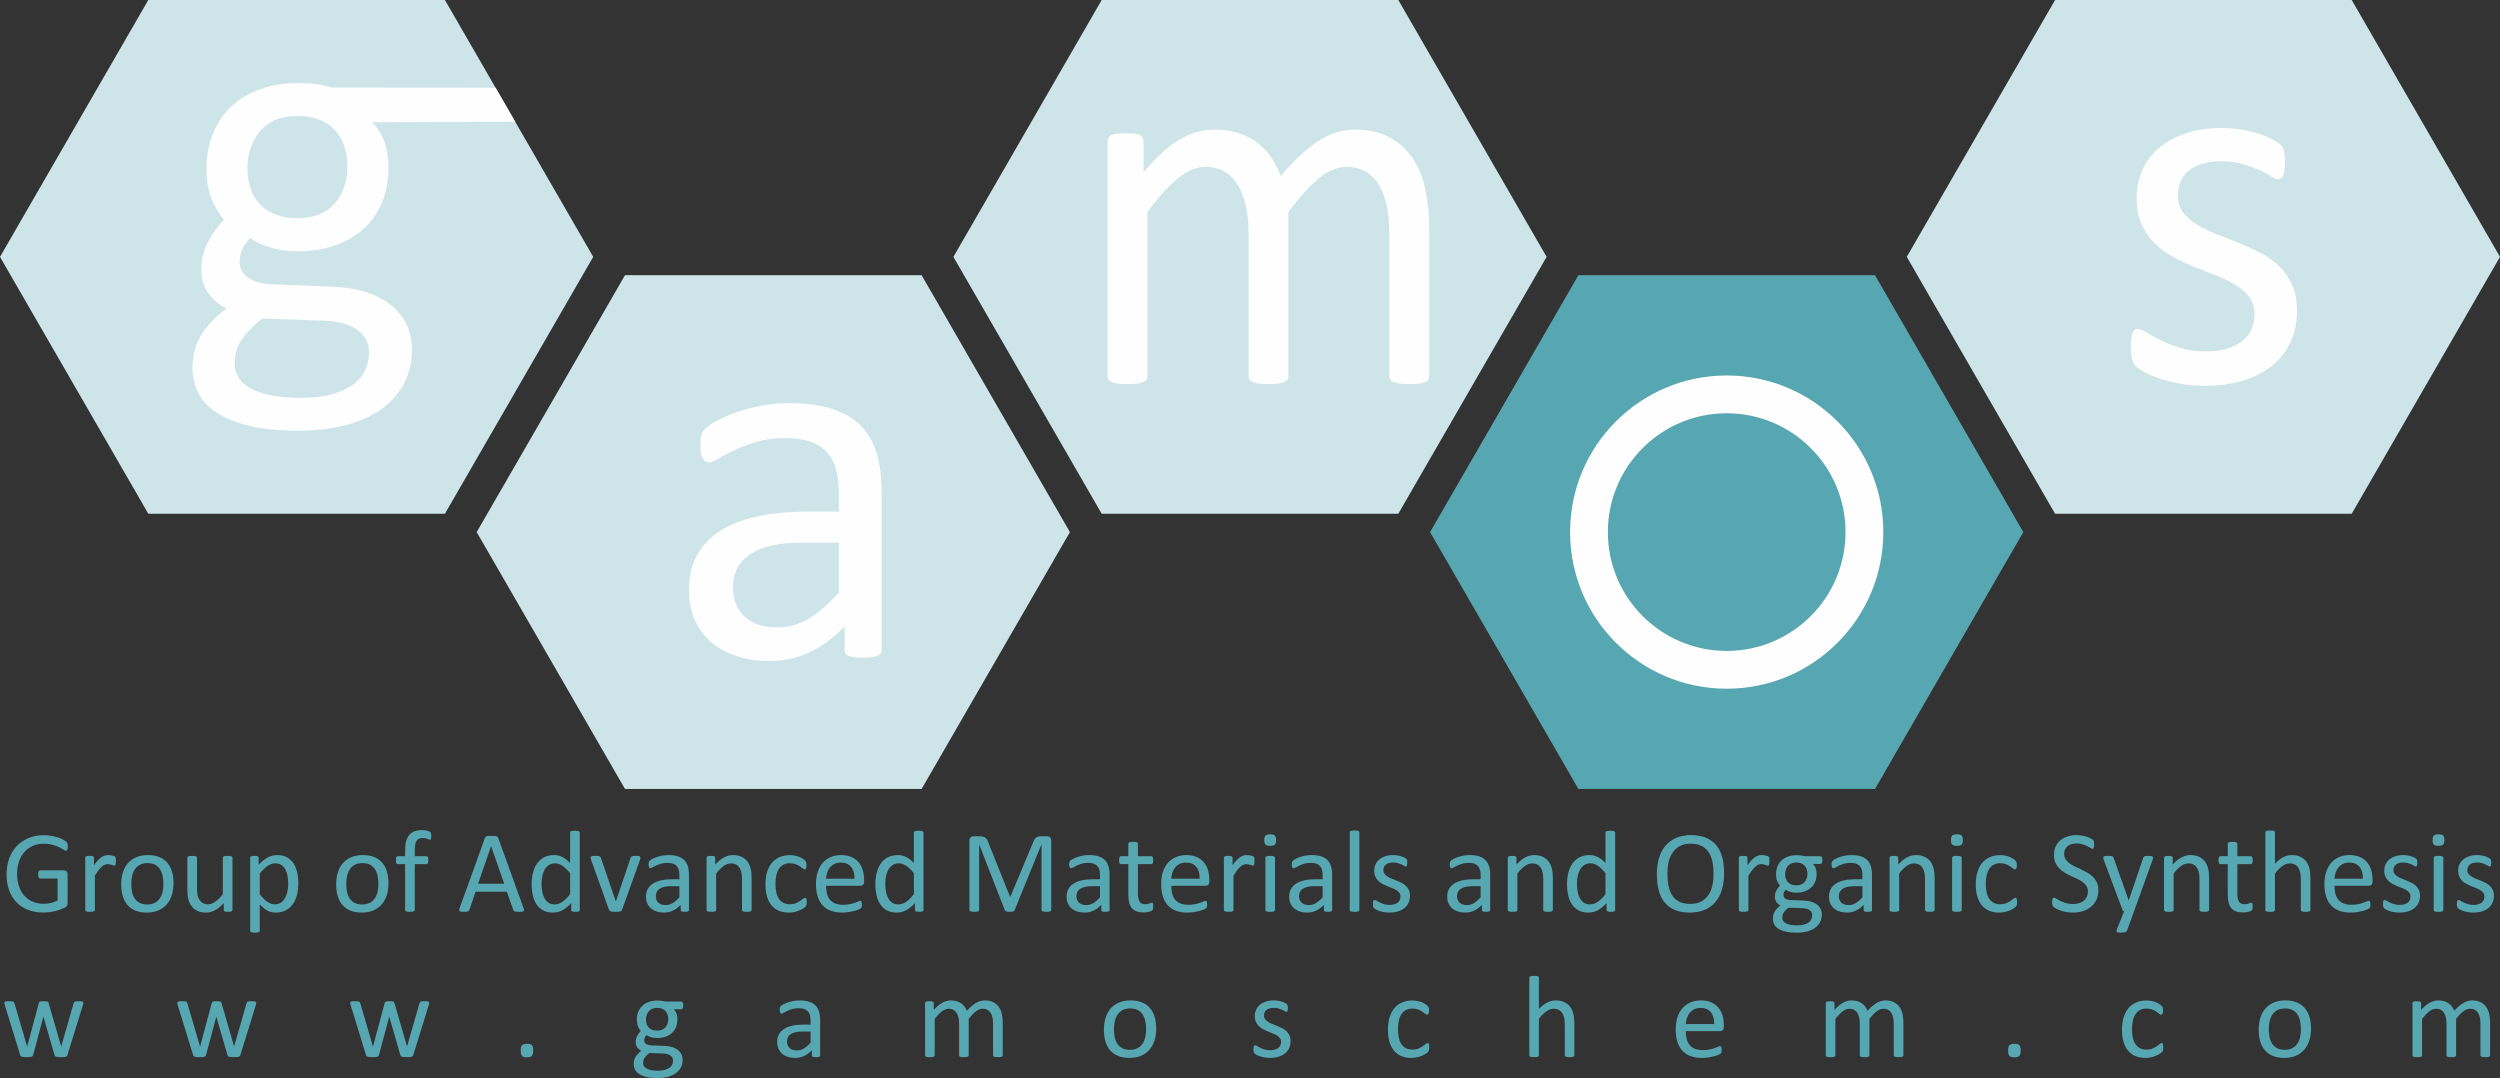 <svg xmlns="http://www.w3.org/2000/svg" xmlns:xlink="http://www.w3.org/1999/xlink" xmlns:xodm="http://www.corel.com/coreldraw/odm/2003" xml:space="preserve" version="1.1" style="shape-rendering:geometricPrecision; text-rendering:geometricPrecision; image-rendering:optimizeQuality; fill-rule:evenodd; clip-rule:evenodd" viewBox="6135000 4929220 10000000 4312080">
 <rect x="6135000" y="4929220" width="10000000" height="4312080" fill="#333333" stroke="none"/>
 <defs>
  <style type="text/css">
   <![CDATA[
    .fil2 {fill:#FEFEFE}
    .fil0 {fill:#CDE5E8}
    .fil1 {fill:#57A7B3}
    .fil3 {fill:#FEFEFE;fill-rule:nonzero}
    .fil4 {fill:#57A7B3;fill-rule:nonzero}
   ]]>
  </style>
 </defs>
 <g id="Vrstva_x0020_1">
  <g id="_2417921368224">
   <polygon class="fil0" points="6135000,5956710 6431610,6470460 6728220,6984200 7321450,6984200 7914670,6984200 8211280,6470460 8507880,5956710 8211280,5442960 7914670,4929220 7321450,4929220 6728220,4929220 6431610,5442960 "/>
   <polygon class="fil0" points="13762120,5956710 14058730,6470460 14355340,6984200 14948560,6984200 15541790,6984200 15838400,6470460 16135000,5956710 15838400,5442960 15541790,4929220 14948560,4929220 14355340,4929220 14058730,5442960 "/>
   <polygon class="fil0" points="9948570,5956710 10245180,6470460 10541790,6984200 11135010,6984200 11728230,6984200 12024850,6470460 12321450,5956710 12024850,5442960 11728230,4929220 11135010,4929220 10541790,4929220 10245180,5442960 "/>
   <polygon class="fil1" points="11855350,7057590 12151960,7571330 12448570,8085070 13041790,8085070 13635010,8085070 13931620,7571330 14228230,7057590 13931620,6543840 13635010,6030100 13041790,6030100 12448570,6030100 12151960,6543840 "/>
   <polygon class="fil0" points="8041790,7057590 8338400,7571330 8635010,8085070 9228230,8085070 9821450,8085070 10118070,7571330 10414670,7057590 10118070,6543840 9821450,6030100 9228230,6030100 8635010,6030100 8338400,6543840 "/>
   <path class="fil2" d="M12415350 7057590c0,345910 280530,626430 626430,626430 345910,0 626430,-280520 626430,-626430 0,-345900 -280520,-626430 -626430,-626430 -345900,0 -626430,280530 -626430,626430zm151100 0c0,262480 212850,475340 475330,475340 262490,0 475340,-212860 475340,-475340 0,-262480 -212850,-475330 -475340,-475330 -262480,0 -475330,212850 -475330,475330z"/>
   <path class="fil3" d="M9661640 7528530c0,8190 -2850,14600 -8550,18510 -5340,4270 -13170,7480 -22780,9610 -9970,2140 -24210,3210 -42720,3210 -18150,0 -32750,-1070 -43430,-3210 -10680,-2130 -18510,-5340 -23490,-9610 -4990,-3910 -7120,-10320 -7120,-18510l0 -93980c-41300,43790 -86860,77960 -137410,102170 -50200,24210 -103590,36660 -159840,36660 -49480,0 -94330,-6400 -134200,-19570 -39870,-12820 -74050,-31330 -102170,-55540 -28120,-24560 -50190,-54460 -65860,-89700 -15300,-35600 -23130,-75830 -23130,-121040 0,-53040 10670,-98610 32030,-137760 21720,-38810 52690,-71200 92910,-96830 40230,-25990 89710,-45210 148090,-58030 58380,-12810 124240,-19220 197220,-19220l129220 0 0 -72970c0,-36310 -3920,-68350 -11390,-96120 -7830,-27770 -19940,-50900 -37030,-69060 -17080,-18510 -39150,-32390 -66210,-42010 -27050,-9250 -60510,-13880 -100030,-13880 -42720,0 -80450,4980 -114270,14950 -33820,10330 -63360,21360 -88640,33460 -25630,12110 -46630,23140 -63720,33470 -17090,9960 -29550,14950 -38090,14950 -5340,0 -10320,-1430 -14590,-3920 -4280,-2850 -7840,-7120 -11040,-12810 -2850,-5340 -5340,-12460 -6760,-21360 -1430,-8550 -2140,-18160 -2140,-28480 0,-17440 1420,-31330 3920,-41290 2490,-9970 8180,-19580 17800,-28840 9250,-8900 25270,-19580 48410,-31680 22780,-12100 49120,-23140 79030,-33460 29900,-9970 62650,-18160 98250,-24920 35240,-6770 71190,-9970 107500,-9970 67280,0 124600,7830 171940,23140 47350,15310 85440,37730 114630,67280 29190,29550 50550,66210 63720,110000 13170,43780 19940,94690 19940,153070l0 633290zm-171230 -428600l-147020 0c-47350,0 -88290,3920 -123170,11750 -34530,8180 -63370,19930 -86510,35590 -22780,15670 -39870,34540 -50540,56250 -10680,22070 -16020,46990 -16020,75470 0,48770 15300,87570 46270,116400 30970,28840 74400,43430 129940,43430 45210,0 86860,-11390 125660,-34530 38440,-22780 79030,-58020 121390,-105370l0 -198990z"/>
   <path class="fil3" d="M15323040 6171000c0,48060 -8900,90770 -26700,128150 -17800,37740 -43080,69420 -75830,95050 -32390,25630 -71550,45210 -116760,58380 -45210,13170 -94690,19930 -149160,19930 -33100,0 -65140,-2840 -95400,-7830 -30260,-5340 -57310,-12100 -81160,-19930 -24210,-7830 -44500,-16380 -61230,-24920 -16380,-8900 -28840,-16730 -36310,-23500 -7830,-7110 -13170,-16730 -16730,-29190 -3560,-12450 -5340,-29540 -5340,-51260 0,-13170 710,-24200 2130,-33460 1430,-8900 3210,-16020 5340,-21710 2140,-5700 4990,-9620 8900,-12110 3560,-2490 8190,-3560 12820,-3560 7830,0 19220,4630 34170,14240 14950,9260 33110,19580 55180,30620 21710,11030 47700,21360 77600,30610 29910,9610 64440,14240 103240,14240 29190,0 55530,-3200 79380,-9260 23500,-6400 44140,-15660 61590,-27760 17080,-12110 30610,-27770 39870,-46280 9610,-18870 14240,-41290 14240,-66920 0,-26350 -6770,-48770 -20290,-66570 -13530,-18160 -31690,-34180 -53760,-48060 -22420,-13880 -47340,-26340 -75110,-37020 -27770,-10680 -56600,-22070 -86150,-33820 -29540,-12100 -58380,-25280 -86500,-40230 -28120,-14950 -53400,-33100 -75470,-54820 -22430,-21710 -40230,-47340 -53750,-77250 -13530,-29900 -20290,-65500 -20290,-107500 0,-36670 7120,-71910 21360,-105730 14230,-33820 35590,-63360 64070,-88640 28480,-25270 64080,-45560 106800,-60870 42710,-15310 92910,-23140 149860,-23140 24920,0 49840,2140 75120,6410 24920,3910 47340,9250 67630,15660 20290,6050 37380,12820 51620,20290 14240,7120 24920,13530 32400,19220 7110,5700 12100,10330 14590,14600 2490,4270 4270,8900 5340,14240 1070,4980 1780,11390 2850,19220 1070,7480 1780,17090 1780,28120 0,11750 -710,22080 -1780,30620 -1070,8900 -2490,16020 -4990,21360 -2490,5690 -5340,9610 -8900,12100 -3560,2490 -7470,3560 -11390,3560 -6400,0 -15300,-3560 -27410,-11390 -11740,-7480 -27050,-15660 -45560,-24560 -18870,-8550 -40940,-16730 -66570,-24570 -25280,-7470 -54110,-11390 -86860,-11390 -29190,0 -54820,3210 -77250,9970 -22070,6760 -40580,16020 -54820,28120 -14240,12110 -24920,26700 -32390,43430 -7120,16730 -10680,34530 -10680,54110 0,27060 6760,49840 20640,68350 13890,18510 32040,34530 54470,48410 22070,13890 47340,26350 75820,37740 28840,11030 57670,22430 87220,34170 29540,12110 58730,25280 87570,39870 28830,14600 54460,32040 76890,53040 22070,21010 39870,45930 53400,75120 13530,29190 20650,64070 20650,104300z"/>
   <path class="fil3" d="M11851860 6433370c0,5340 -1320,10330 -3620,13890 -2630,3910 -6910,7120 -12500,9960 -5920,2850 -13810,4990 -24330,6410 -10200,1430 -23030,2140 -38480,2140 -16120,0 -29280,-710 -39480,-2140 -10190,-1420 -18410,-3560 -24660,-6410 -5930,-2840 -10200,-6050 -12830,-9960 -2630,-3560 -3940,-8550 -3940,-13890l0 -570640c0,-39510 -3290,-75820 -9550,-108210 -6580,-32750 -16770,-60880 -30910,-84730 -14150,-23490 -32230,-41650 -53940,-54110 -21710,-12460 -47700,-18860 -76970,-18860 -36830,0 -73670,15300 -110510,45920 -36830,30610 -77620,75470 -121690,134560l0 656070c0,5340 -1320,10330 -3940,13890 -2640,3910 -6920,7120 -13160,9960 -5920,2850 -14150,4990 -24350,6410 -10520,1430 -23340,2140 -38800,2140 -14800,0 -27300,-710 -37830,-2140 -10850,-1420 -19080,-3560 -25320,-6410 -5930,-2840 -10200,-6050 -12500,-9960 -1970,-3560 -3290,-8550 -3290,-13890l0 -570640c0,-39510 -3620,-75820 -10530,-108210 -7230,-32750 -17750,-60880 -31900,-84730 -14150,-23490 -31900,-41650 -53280,-54110 -21710,-12460 -47030,-18860 -76630,-18860 -36840,0 -73680,15300 -110850,45920 -37160,30610 -77950,75470 -121370,134560l0 656070c0,5340 -1310,10330 -3940,13890 -2630,3910 -6900,7120 -12490,9960 -5930,2850 -13830,4990 -24020,6410 -10520,1430 -23680,2140 -39790,2140 -15130,0 -27960,-710 -38480,-2140 -10200,-1420 -18430,-3560 -24350,-6410 -6240,-2840 -10520,-6050 -12490,-9960 -2310,-3560 -3620,-8550 -3620,-13890l0 -938720c0,-5700 990,-10320 2960,-14240 1970,-3560 5920,-7120 11510,-10320 5920,-3210 13150,-4990 22370,-6050 8880,-1070 20720,-1780 35520,-1780 14140,0 25980,710 35190,1780 9210,1060 16440,2840 21710,6050 4930,3200 8880,6760 11180,10320 1970,3920 3290,8540 3290,14240l0 124240c48680,-59100 96040,-102530 142090,-129940 46050,-27410 92420,-41290 139120,-41290 36190,0 68410,4630 97030,13530 28610,9250 53610,21710 75650,38090 21700,16370 40450,35950 55910,58380 15130,22780 28290,48060 38490,75820 28930,-34170 56240,-63010 82220,-86500 25980,-23850 51300,-43070 75320,-57670 24010,-14600 47360,-24920 70380,-31680 22690,-6770 45720,-9970 68740,-9970 55920,0 102950,10680 140770,32040 37830,21000 68420,49480 92100,84720 23350,35600 40130,77250 49990,124600 9860,47700 14800,97890 14800,150930l0 593420z"/>
   <path class="fil3" d="M8195800 5416140l-572330 2140c24220,24930 41300,52330 50920,82590 9960,30260 14590,61940 14590,94700 0,54110 -8540,102160 -25980,143820 -17440,41640 -42010,76890 -74410,105720 -32400,28830 -70840,50900 -115340,66210 -44490,15310 -93980,23140 -148080,23140 -38100,0 -74760,-4990 -108940,-15310 -34520,-9960 -61220,-22780 -79730,-38090 -12470,12460 -22790,26700 -30980,42720 -7820,16030 -11750,34540 -11750,55540 0,24200 11050,44490 33820,60520 22430,16010 52690,24560 90070,25970l245270 10340c46630,1410 89360,7830 128150,19210 38810,11750 72630,27770 101100,49130 28480,21350 50910,47340 66930,78320 16010,30970 23850,66920 23850,107860 0,43070 -8900,84010 -27050,123160 -18170,38810 -45930,72990 -82950,102530 -37380,29550 -84720,53050 -142400,70130 -57660,16740 -125660,25270 -204320,25270 -75830,0 -140260,-6400 -193660,-19220 -53030,-12810 -96830,-30250 -130650,-52690 -34160,-22070 -58730,-48760 -74030,-79740 -15310,-30970 -23140,-64420 -23140,-100740 0,-22770 2840,-45200 8530,-66570 5350,-21710 13880,-42000 25290,-61580 11730,-19580 25970,-38090 43070,-55890 16720,-17800 36660,-35250 58730,-52690 -34170,-17440 -59090,-39150 -75470,-65500 -16370,-26340 -24560,-55170 -24560,-85790 0,-42350 8550,-80090 25990,-113550 17440,-33470 39150,-63370 64780,-89710 -21700,-25630 -38800,-54820 -51260,-86860 -12450,-32400 -18870,-71550 -18870,-117480 0,-53390 9260,-101450 27420,-143810 17800,-42360 43080,-78320 75110,-107510 31680,-29190 70130,-51620 114990,-67270 44850,-15670 93970,-23500 146660,-23500 28470,0 55170,1430 79730,4630 24570,3200 46970,13160 69430,13170l643150 1010 78320 135670zm-671290 180150c0,-63730 -17790,-113570 -52670,-149520 -35250,-35950 -85080,-53760 -149880,-53760 -33460,0 -62290,5700 -86860,16740 -24920,11030 -45200,26340 -61580,45910 -16370,19580 -28480,42010 -36670,67290 -7830,25270 -12100,51970 -12100,79740 0,61940 17790,110710 52680,145950 35240,35600 84370,53400 147740,53400 34170,0 63720,-5350 88640,-16380 24910,-10680 45560,-25630 61930,-44860 16380,-18850 28490,-40920 36670,-66210 7830,-24910 12100,-50900 12100,-78300zm86510 743630c0,-40220 -16730,-71190 -49480,-93260 -33110,-21710 -77960,-33460 -134210,-34890l-243130 -8190c-22070,17080 -40230,33820 -54470,49490 -14230,15660 -25630,30600 -34170,44850 -8190,14240 -13880,28120 -17090,42000 -3200,13890 -4630,28130 -4630,42720 0,45220 22790,79740 68700,102880 45930,23140 110010,34890 191890,34890 52330,0 95740,-4990 130990,-14950 35250,-10320 63370,-23500 85080,-40240 21360,-16720 37020,-35950 46270,-57300 9260,-21720 14250,-44140 14250,-68000z"/>
   <g>
    <path class="fil4" d="M6406160 8315160c0,2930 -160,5470 -480,7780 -320,2220 -790,4120 -1430,5550 -630,1510 -1350,2540 -2300,3180 -950,550 -1990,870 -3020,870 -1900,0 -5000,-1430 -9280,-4370 -4370,-2930 -10160,-6190 -17470,-9760 -7300,-3570 -16030,-6830 -26190,-9760 -10160,-3020 -22230,-4450 -36120,-4450 -16590,0 -31510,3020 -44680,9050 -13180,6030 -24290,14450 -33500,25160 -9130,10640 -16110,23340 -21040,38100 -4840,14770 -7300,30720 -7300,47950 0,19200 2700,36270 8020,51110 5320,14930 12780,27470 22220,37710 9450,10240 20720,17940 33820,23250 13090,5240 27460,7860 43100,7860 9360,0 18730,-1110 28260,-3330 9600,-2300 18410,-5640 26670,-10160l0 -87630 -69770 0c-2620,0 -4610,-1350 -5960,-3970 -1270,-2620 -1980,-6750 -1980,-12300 0,-2940 160,-5480 470,-7540 320,-2150 800,-3810 1510,-5160 720,-1270 1510,-2310 2460,-2940 960,-560 2070,-870 3500,-870l95560 0c1750,0 3420,310 5160,870 1670,630 3260,1590 4610,2860 1420,1190 2460,2930 3250,5080 790,2140 1190,4680 1190,7460l0 114620c0,4040 -710,7540 -2140,10470 -1350,2940 -4290,5560 -8810,7780 -4530,2220 -10320,4680 -17470,7300 -7060,2700 -14440,4930 -22060,6750 -7620,1910 -15240,3260 -23020,4210 -7780,950 -15400,1430 -23020,1430 -23260,0 -44050,-3650 -62310,-10880 -18330,-7140 -33730,-17460 -46430,-30800 -12620,-13330 -22230,-29280 -28900,-47860 -6660,-18650 -10000,-39370 -10000,-62310 0,-23890 3580,-45560 10800,-64930 7220,-19360 17380,-35870 30480,-49530 13100,-13650 28810,-24210 47150,-31750 18410,-7460 38730,-11270 61040,-11270 11510,0 22300,1030 32380,3020 10080,2060 18970,4440 26830,7140 7860,2700 14450,5640 19760,8810 5320,3180 9050,5800 11040,7780 2060,2070 3410,4370 4200,6990 800,2620 1200,6430 1200,11430zm192240 58580c0,3410 -80,6270 -240,8570 -160,2380 -480,4200 -870,5470 -480,1350 -1120,2310 -1750,3020 -710,720 -1670,1030 -2940,1030 -1270,0 -2780,-310 -4520,-1030 -1830,-710 -3810,-1350 -6030,-2060 -2310,-720 -4770,-1350 -7540,-1990 -2860,-630 -5880,-950 -9130,-950 -3890,0 -7620,790 -11350,2380 -3730,1510 -7700,4050 -11750,7620 -4130,3570 -8410,8340 -12940,14210 -4440,5870 -9440,13100 -14840,21590l0 137720c0,1190 -320,2300 -950,3090 -640,870 -1670,1590 -3020,2220 -1430,640 -3330,1120 -5800,1430 -2540,320 -5710,480 -9600,480 -3650,0 -6750,-160 -9290,-480 -2460,-310 -4440,-790 -5870,-1430 -1510,-630 -2540,-1350 -3020,-2220 -550,-790 -870,-1900 -870,-3090l0 -209320c0,-1270 240,-2300 710,-3170 480,-800 1430,-1590 2780,-2300 1430,-720 3180,-1110 5400,-1350 2140,-240 5000,-400 8570,-400 3420,0 6270,160 8500,400 2220,240 3960,630 5230,1350 1200,710 2150,1500 2700,2300 480,870 800,1900 800,3170l0 30480c5710,-8410 11110,-15240 16110,-20480 5080,-5230 9840,-9440 14370,-12460 4440,-3010 8890,-5080 13330,-6270 4450,-1110 8890,-1740 13340,-1740 2060,0 4360,150 6900,390 2540,240 5240,640 8020,1270 2780,640 5320,1270 7540,2070 2300,790 3890,1580 4760,2300 960,790 1590,1510 1910,2220 320,720 550,1590 790,2700 240,1110 400,2700 480,4760 80,2070 80,4920 80,8500zm230660 88580c0,17060 -2220,32780 -6750,47070 -4440,14360 -11190,26750 -20080,37140 -8890,10400 -20080,18500 -33500,24290 -13410,5800 -28970,8740 -46590,8740 -17220,0 -32230,-2620 -45010,-7700 -12780,-5080 -23490,-12550 -31980,-22310 -8500,-9760 -14850,-21670 -19050,-35640 -4210,-13890 -6270,-29760 -6270,-47390 0,-17060 2220,-32780 6580,-47060 4450,-14370 11120,-26750 20010,-37150 8890,-10400 20080,-18420 33410,-24130 13340,-5800 28900,-8650 46680,-8650 17220,0 32220,2540 45000,7700 12780,5080 23500,12540 31990,22300 8570,9760 14920,21670 19210,35560 4280,13970 6350,29690 6350,47230zm-40400 2540c0,-11270 -1120,-21990 -3180,-32070 -2060,-10080 -5560,-18890 -10320,-26510 -4840,-7620 -11350,-13570 -19520,-18020 -8260,-4440 -18500,-6670 -30720,-6670 -11350,0 -21040,2070 -29210,6120 -8100,3960 -14850,9680 -20080,17060 -5320,7380 -9210,16110 -11750,26190 -2540,10090 -3810,21040 -3810,33020 0,11430 1030,22230 3090,32310 2070,10080 5560,18890 10480,26350 4840,7540 11430,13500 19610,17940 8250,4450 18490,6590 30720,6590 11190,0 20870,-1980 29050,-6030 8250,-4050 15000,-9690 20240,-16990 5320,-7220 9200,-15950 11670,-26030 2460,-10080 3730,-21120 3730,-33260zm276220 104460c0,1190 -240,2300 -800,3090 -550,870 -1500,1590 -2930,2220 -1350,640 -3180,1120 -5480,1430 -2220,320 -5000,480 -8250,480 -3580,0 -6430,-160 -8740,-480 -2220,-310 -3960,-790 -5310,-1430 -1350,-630 -2230,-1350 -2700,-2220 -400,-790 -640,-1900 -640,-3090l0 -27710c-11980,13180 -23730,22780 -35400,28820 -11590,6110 -23410,9130 -35320,9130 -13970,0 -25720,-2390 -35240,-6990 -9530,-4680 -17230,-10950 -23100,-18970 -5950,-8020 -10160,-17300 -12700,-27940 -2540,-10560 -3810,-23500 -3810,-38660l0 -127000c0,-1270 240,-2300 790,-3170 560,-800 1590,-1590 3100,-2300 1590,-720 3570,-1110 6110,-1350 2460,-240 5560,-400 9290,-400 3730,0 6820,160 9280,400 2460,240 4450,630 5960,1350 1430,710 2460,1500 3090,2300 640,870 960,1900 960,3170l0 121840c0,12230 870,22070 2690,29450 1750,7380 4450,13650 8100,18810 3650,5240 8260,9210 13810,12070 5640,2940 12150,4360 19610,4360 9600,0 19130,-3410 28650,-10230 9610,-6830 19690,-16830 30400,-30010l0 -146290c0,-1270 240,-2300 800,-3170 550,-800 1580,-1590 3170,-2300 1510,-720 3490,-1110 5870,-1350 2390,-240 5560,-400 9450,-400 3730,0 6830,160 9290,400 2460,240 4440,630 5790,1350 1430,710 2460,1500 3180,2300 710,870 1030,1900 1030,3170l0 209320zm263440 -107950c0,18330 -1980,34760 -5950,49290 -3890,14600 -9760,26980 -17380,37140 -7700,10160 -17230,17940 -28500,23500 -11350,5480 -24290,8260 -38890,8260 -6190,0 -11910,-640 -17150,-1910 -5310,-1190 -10470,-3180 -15470,-5790 -5080,-2620 -10090,-5960 -15010,-10010 -5000,-4040 -10240,-8730 -15790,-14200l0 104690c0,1190 -320,2300 -950,3260 -640,870 -1670,1660 -3020,2300 -1430,630 -3330,1110 -5800,1430 -2540,240 -5710,390 -9600,390 -3650,0 -6750,-150 -9290,-390 -2460,-320 -4440,-800 -5870,-1430 -1510,-640 -2540,-1430 -3020,-2300 -550,-960 -870,-2070 -870,-3260l0 -292340c0,-1430 240,-2540 710,-3330 480,-870 1430,-1590 2780,-2220 1430,-640 3180,-1030 5400,-1270 2140,-240 4760,-400 7860,-400 3250,0 5950,160 8020,400 2140,240 3880,630 5230,1270 1430,630 2390,1350 2940,2220 560,790 790,1900 790,3330l0 28180c6350,-6590 12470,-12220 18420,-16980 5870,-4850 11750,-8820 17780,-11990 5950,-3180 12060,-5640 18340,-7220 6270,-1670 12930,-2460 19920,-2460 15160,0 28100,2930 38810,8890 10720,5870 19370,13890 26120,24130 6740,10240 11670,22140 14760,35710 3180,13580 4680,27940 4680,43110zm-40480 4440c0,-10720 -790,-21030 -2380,-31040 -1670,-10000 -4440,-18890 -8410,-26670 -3970,-7690 -9290,-13890 -15960,-18570 -6660,-4600 -14920,-6980 -24840,-6980 -5000,0 -9840,710 -14690,2220 -4760,1510 -9680,3810 -14600,6980 -5000,3180 -10160,7390 -15640,12540 -5390,5240 -11110,11590 -17140,19210l0 83270c10480,12860 20480,22700 30000,29530 9450,6820 19370,10230 29770,10230 9600,0 17860,-2380 24760,-6980 6830,-4680 12460,-10870 16750,-18650 4210,-7700 7380,-16430 9370,-26040 2060,-9600 3010,-19290 3010,-29050zm401130 -3490c0,17060 -2220,32780 -6750,47070 -4440,14360 -11190,26750 -20080,37140 -8890,10400 -20080,18500 -33500,24290 -13410,5800 -28970,8740 -46590,8740 -17220,0 -32230,-2620 -45010,-7700 -12780,-5080 -23490,-12550 -31980,-22310 -8500,-9760 -14850,-21670 -19050,-35640 -4210,-13890 -6270,-29760 -6270,-47390 0,-17060 2220,-32780 6580,-47060 4450,-14370 11120,-26750 20010,-37150 8890,-10400 20080,-18420 33410,-24130 13340,-5800 28900,-8650 46680,-8650 17220,0 32220,2540 45000,7700 12780,5080 23500,12540 31990,22300 8570,9760 14920,21670 19210,35560 4280,13970 6350,29690 6350,47230zm-40400 2540c0,-11270 -1120,-21990 -3180,-32070 -2060,-10080 -5560,-18890 -10320,-26510 -4840,-7620 -11350,-13570 -19520,-18020 -8260,-4440 -18500,-6670 -30720,-6670 -11350,0 -21040,2070 -29210,6120 -8100,3960 -14850,9680 -20080,17060 -5320,7380 -9210,16110 -11750,26190 -2540,10090 -3810,21040 -3810,33020 0,11430 1030,22230 3090,32310 2070,10080 5560,18890 10480,26350 4840,7540 11430,13500 19610,17940 8250,4450 18490,6590 30720,6590 11190,0 20870,-1980 29050,-6030 8250,-4050 15000,-9690 20240,-16990 5320,-7220 9200,-15950 11670,-26030 2460,-10080 3730,-21120 3730,-33260zm211610 -190900c0,2940 -160,5320 -480,7070 -320,1820 -710,3250 -1030,4360 -400,1030 -950,1830 -1510,2140 -630,400 -1430,640 -2380,640 -1030,0 -2460,-400 -4050,-1030 -1670,-720 -3570,-1510 -5950,-2380 -2300,-800 -5080,-1590 -8260,-2310 -3170,-710 -6820,-1030 -11030,-1030 -5710,0 -10640,950 -14680,2780 -3970,1830 -7230,4760 -9770,8730 -2460,3970 -4200,9050 -5320,15320 -1110,6270 -1580,13890 -1580,22940l0 22780 46670 0c1270,0 2300,240 3170,790 880,560 1590,1510 2310,2780 710,1350 1270,3020 1660,5000 400,2070 560,4530 560,7460 0,5560 -720,9610 -2060,12070 -1430,2540 -3260,3730 -5640,3730l-46670 0 0 183520c0,1190 -320,2300 -960,3090 -630,870 -1660,1590 -3170,2220 -1430,640 -3410,1120 -5870,1430 -2540,320 -5640,480 -9370,480 -3650,0 -6830,-160 -9290,-480 -2460,-310 -4440,-790 -5950,-1430 -1430,-630 -2460,-1350 -3100,-2220 -630,-790 -950,-1900 -950,-3090l0 -183520 -29530 0c-2460,0 -4360,-1190 -5550,-3730 -1270,-2460 -1910,-6510 -1910,-12070 0,-2930 160,-5390 480,-7460 320,-1980 790,-3650 1430,-5000 630,-1270 1350,-2220 2300,-2780 950,-550 2060,-790 3250,-790l29530 0 0 -21670c0,-14520 1350,-27070 4050,-37540 2780,-10480 6910,-18970 12460,-25640 5640,-6670 12620,-11590 21040,-14840 8490,-3180 18410,-4770 29920,-4770 5400,0 10720,560 15800,1510 5160,1030 9040,2140 11820,3260 2860,1190 4690,2220 5640,3170 950,950 1670,2140 2300,3570 640,1510 1030,3260 1270,5400 240,2060 400,4600 400,7540zm368820 286940c1190,3410 1910,6190 1990,8260 70,2140 -560,3730 -1750,4760 -1270,1110 -3330,1830 -6190,2140 -2860,320 -6670,480 -11510,480 -4760,0 -8650,-160 -11510,-400 -2860,-240 -5000,-630 -6510,-1110 -1510,-560 -2540,-1350 -3250,-2220 -720,-950 -1350,-2150 -1990,-3490l-25800 -73270 -125090 0 -24690 72310c-470,1430 -1110,2620 -1820,3570 -800,1040 -1910,1910 -3410,2620 -1430,640 -3580,1200 -6280,1510 -2690,320 -6190,480 -10550,480 -4530,0 -8180,-240 -11040,-640 -2850,-390 -4920,-1110 -6030,-2220 -1190,-1030 -1740,-2620 -1660,-4760 70,-2070 710,-4840 1980,-8260l100890 -279480c630,-1740 1420,-3090 2460,-4200 1030,-1110 2460,-1910 4440,-2540 1910,-640 4370,-1030 7460,-1270 3020,-240 6830,-400 11510,-400 4920,0 9050,160 12300,400 3260,240 5880,630 7860,1270 2070,630 3570,1510 4690,2700 1110,1110 1900,2540 2540,4280l100960 279480zm-129540 -246700l-240 0 -51830 150020 104620 0 -52550 -150020zm354650 255120c0,1190 -240,2300 -800,3250 -550,870 -1500,1670 -2770,2220 -1350,480 -3100,960 -5240,1270 -2220,320 -4840,480 -7940,480 -3250,0 -5950,-160 -8100,-480 -2220,-310 -3960,-790 -5390,-1270 -1350,-550 -2380,-1350 -3020,-2220 -630,-950 -950,-2060 -950,-3250l0 -27710c-10960,11990 -22390,21280 -34290,27940 -11830,6670 -24850,10010 -38900,10010 -15390,0 -28490,-3020 -39370,-8970 -10790,-5960 -19600,-14050 -26350,-24210 -6750,-10160 -11670,-22070 -14760,-35800 -3100,-13730 -4690,-28180 -4690,-43340 0,-18020 1990,-34290 5800,-48740 3890,-14520 9680,-26910 17220,-37070 7620,-10230 17070,-18090 28260,-23650 11270,-5480 24210,-8250 38970,-8250 12230,0 23420,2690 33580,8010 10160,5400 20240,13260 30160,23660l0 -121690c0,-1030 240,-2060 800,-3090 550,-1030 1580,-1830 3170,-2300 1510,-560 3490,-1030 5870,-1430 2390,-400 5480,-560 9210,-560 3890,0 7070,160 9530,560 2460,400 4440,870 5790,1430 1430,470 2460,1270 3180,2300 710,1030 1030,2060 1030,3090l0 309810zm-38580 -147250c-10400,-12850 -20480,-22620 -30160,-29360 -9680,-6750 -19760,-10160 -30320,-10160 -9760,0 -18100,2380 -24850,6980 -6820,4680 -12380,10800 -16660,18420 -4290,7540 -7390,16190 -9290,25790 -1990,9610 -2940,19370 -2940,29290 0,10560 800,20880 2460,30960 1590,10000 4450,18970 8500,26830 4040,7860 9360,14130 16030,18810 6670,4760 15080,7140 25080,7140 5160,0 10080,-710 14840,-2140 4690,-1350 9530,-3730 14530,-6990 4920,-3250 10160,-7460 15560,-12620 5400,-5230 11190,-11580 17220,-19200l0 -83750zm281070 -62540c0,630 0,1270 -80,1980 -80,720 -240,1430 -400,2220 -80,800 -310,1590 -550,2540 -240,960 -480,1990 -800,3020l-71350 198830c-640,1750 -1510,3100 -2470,4210 -1030,1110 -2540,1910 -4520,2540 -2060,640 -4600,1030 -7700,1270 -3090,240 -6980,400 -11670,400 -4600,0 -8490,-160 -11590,-480 -3090,-310 -5630,-790 -7540,-1430 -1980,-630 -3490,-1430 -4520,-2540 -1110,-1110 -1990,-2380 -2620,-3970l-71120 -198830c-640,-1830 -1110,-3490 -1510,-4840 -400,-1430 -630,-2460 -710,-3180 -80,-710 -80,-1270 -80,-1740 0,-1190 320,-2300 870,-3260 640,-950 1670,-1660 3180,-2220 1420,-560 3410,-870 5790,-1030 2380,-160 5400,-240 8970,-240 4520,0 8100,160 10790,400 2700,240 4850,630 6280,1270 1500,630 2540,1350 3250,2300 710,950 1350,2060 1980,3490l59060 172560 950 2780 720 -2780 58340 -172560c310,-1430 870,-2540 1660,-3490 720,-950 1910,-1670 3340,-2300 1510,-640 3490,-1030 6030,-1270 2620,-240 5950,-400 10160,-400 3570,0 6510,80 8810,240 2300,160 4130,550 5480,1190 1350,630 2220,1350 2780,2220 550,800 790,1910 790,3100zm194230 210020c0,1830 -640,3260 -1910,4130 -1190,950 -2930,1670 -5080,2140 -2220,480 -5390,720 -9520,720 -4050,0 -7300,-240 -9690,-720 -2380,-470 -4120,-1190 -5230,-2140 -1120,-870 -1590,-2300 -1590,-4130l0 -20950c-9210,9760 -19370,17380 -30640,22780 -11190,5400 -23100,8180 -35640,8180 -11030,0 -21030,-1430 -29920,-4370 -8890,-2860 -16510,-6990 -22780,-12380 -6280,-5480 -11200,-12150 -14690,-20010 -3410,-7930 -5160,-16900 -5160,-26980 0,-11830 2380,-21990 7150,-30720 4840,-8650 11740,-15880 20710,-21590 8970,-5800 20000,-10080 33020,-12940 13020,-2860 27700,-4290 43980,-4290l28810 0 0 -16270c0,-8090 -870,-15240 -2540,-21430 -1750,-6190 -4450,-11350 -8260,-15400 -3810,-4130 -8730,-7220 -14760,-9360 -6030,-2070 -13490,-3100 -22300,-3100 -9530,0 -17940,1110 -25480,3330 -7540,2310 -14130,4770 -19770,7470 -5710,2690 -10400,5150 -14210,7460 -3810,2220 -6580,3330 -8490,3330 -1190,0 -2300,-320 -3250,-870 -960,-640 -1750,-1590 -2460,-2860 -640,-1190 -1190,-2780 -1510,-4760 -320,-1910 -480,-4050 -480,-6350 0,-3890 320,-6990 870,-9210 560,-2220 1830,-4370 3970,-6430 2070,-1980 5640,-4370 10800,-7060 5080,-2700 10950,-5160 17620,-7470 6670,-2220 13970,-4040 21910,-5550 7860,-1510 15870,-2220 23970,-2220 15000,0 27780,1740 38340,5160 10550,3410 19050,8410 25560,15000 6500,6590 11270,14760 14200,24520 2940,9770 4450,21120 4450,34140l0 141200zm-38180 -95560l-32780 0c-10560,0 -19690,870 -27470,2620 -7700,1820 -14130,4440 -19280,7930 -5080,3500 -8890,7700 -11280,12540 -2380,4930 -3570,10480 -3570,16830 0,10880 3420,19530 10320,25960 6910,6430 16590,9680 28970,9680 10080,0 19370,-2540 28020,-7700 8570,-5080 17620,-12940 27070,-23490l0 -44370zm288840 95330c0,1190 -320,2300 -950,3090 -640,870 -1590,1590 -3020,2220 -1430,640 -3330,1120 -5790,1430 -2540,320 -5640,480 -9290,480 -3890,0 -7060,-160 -9600,-480 -2460,-310 -4370,-790 -5800,-1430 -1350,-630 -2380,-1350 -3010,-2220 -640,-790 -960,-1900 -960,-3090l0 -122560c0,-11990 -870,-21590 -2770,-28810 -1830,-7310 -4530,-13580 -8100,-18890 -3570,-5240 -8180,-9290 -13890,-12070 -5640,-2780 -12150,-4210 -19610,-4210 -9600,0 -19210,3420 -28810,10240 -9680,6830 -19760,16830 -30240,30010l0 146290c0,1190 -320,2300 -950,3090 -640,870 -1670,1590 -3020,2220 -1430,640 -3330,1120 -5800,1430 -2540,320 -5710,480 -9600,480 -3650,0 -6750,-160 -9290,-480 -2460,-310 -4440,-790 -5870,-1430 -1510,-630 -2540,-1350 -3020,-2220 -550,-790 -870,-1900 -870,-3090l0 -209320c0,-1270 240,-2300 710,-3170 480,-800 1430,-1590 2780,-2300 1430,-720 3180,-1110 5400,-1350 2140,-240 5000,-400 8570,-400 3420,0 6270,160 8500,400 2220,240 3960,630 5230,1350 1200,710 2150,1500 2700,2300 480,870 800,1900 800,3170l0 27710c11740,-13180 23490,-22860 35240,-28980 11670,-6110 23490,-9200 35400,-9200 13970,0 25720,2380 35240,7140 9530,4680 17310,11030 23180,18890 5870,7940 10080,17230 12620,27780 2620,10640 3890,23420 3890,38260l0 127720z"/>
    <path class="fil4" d="M9361920 8537410c0,2700 -80,4920 -240,6900 -160,1910 -480,3570 -800,4840 -390,1350 -870,2540 -1430,3500 -550,1030 -1740,2540 -3730,4440 -1900,1910 -5230,4370 -9840,7220 -4680,2860 -9920,5400 -15710,7620 -5800,2310 -12150,4130 -18980,5480 -6820,1430 -13890,2150 -21190,2150 -15000,0 -28340,-2540 -39920,-7470 -11670,-5000 -21360,-12220 -29210,-21750 -7860,-9520 -13820,-21270 -17940,-35080 -4050,-13890 -6110,-29920 -6110,-48020 0,-20640 2460,-38340 7540,-53180 5000,-14770 11900,-26910 20710,-36360 8730,-9440 19050,-16510 30880,-21030 11910,-4600 24690,-6910 38500,-6910 6660,0 13170,640 19440,1910 6270,1190 12070,2860 17310,4840 5240,1990 10000,4370 14050,6990 4120,2620 7140,4840 8970,6740 1900,1830 3170,3340 3810,4450 710,1030 1350,2300 1740,3810 480,1510 800,3090 950,5000 160,1820 240,4210 240,6980 0,6040 -710,10240 -2060,12620 -1430,2460 -3100,3660 -5160,3660 -2300,0 -5000,-1270 -8020,-3810 -3010,-2620 -6820,-5400 -11510,-8500 -4600,-3090 -10240,-5950 -16820,-8490 -6590,-2620 -14370,-3890 -23420,-3890 -18410,0 -32540,7140 -42390,21270 -9840,14210 -14760,34770 -14760,61760 0,13490 1270,25320 3810,35480 2540,10160 6350,18650 11270,25480 5000,6820 11030,11900 18260,15240 7220,3330 15480,5000 24760,5000 8810,0 16590,-1430 23260,-4210 6670,-2780 12460,-5870 17300,-9210 4920,-3330 9050,-6350 12390,-9050 3330,-2700 5870,-4040 7770,-4040 1040,0 1990,310 2780,870 800,630 1430,1670 1990,3170 550,1510 870,3340 1110,5560 240,2300 400,4920 400,8020zm229460 -81840c0,6030 -1500,10400 -4520,12940 -3020,2540 -6430,3810 -10320,3810l-137240 0c0,11670 1190,22070 3490,31430 2310,9290 6200,17230 11670,23890 5400,6670 12460,11830 21120,15400 8730,3570 19280,5320 31900,5320 9930,0 18740,-790 26520,-2460 7700,-1590 14440,-3410 20080,-5480 5630,-1980 10320,-3810 13970,-5390 3650,-1670 6350,-2470 8250,-2470 1030,0 2070,240 2860,800 870,550 1510,1350 1980,2460 480,1110 880,2620 1120,4520 150,1910 310,4290 310,7070 0,2060 -80,3810 -230,5240 -160,1500 -320,2770 -560,3970 -240,1190 -640,2220 -1190,3170 -560,870 -1270,1830 -2060,2620 -880,870 -3420,2300 -7620,4210 -4130,1900 -9610,3810 -16280,5710 -6660,1830 -14360,3490 -23090,5000 -8740,1430 -18100,2230 -28020,2230 -17230,0 -32310,-2470 -45250,-7230 -12940,-4840 -23810,-11980 -32700,-21430 -8810,-9450 -15480,-21270 -20000,-35560 -4450,-14290 -6750,-30880 -6750,-49770 0,-17940 2380,-34130 6990,-48500 4680,-14280 11350,-26510 20160,-36510 8730,-10000 19280,-17620 31750,-23020 12380,-5320 26270,-8010 41590,-8010 16430,0 30400,2620 41990,7930 11510,5240 21030,12390 28490,21280 7470,8890 12860,19360 16360,31350 3490,12060 5230,24840 5230,38500l0 6980zm-38570 -11350c470,-20160 -3970,-36040 -13420,-47470 -9360,-11510 -23250,-17220 -41670,-17220 -9520,0 -17780,1830 -24920,5400 -7150,3490 -13100,8250 -17860,14130 -4840,5870 -8570,12780 -11190,20550 -2620,7860 -4130,16040 -4450,24610l113510 0zm276220 125100c0,1190 -240,2300 -800,3250 -550,870 -1500,1670 -2770,2220 -1350,480 -3100,960 -5240,1270 -2220,320 -4840,480 -7940,480 -3250,0 -5950,-160 -8100,-480 -2220,-310 -3960,-790 -5390,-1270 -1350,-550 -2380,-1350 -3020,-2220 -630,-950 -950,-2060 -950,-3250l0 -27710c-10960,11990 -22390,21280 -34290,27940 -11830,6670 -24850,10010 -38900,10010 -15390,0 -28490,-3020 -39370,-8970 -10790,-5960 -19600,-14050 -26350,-24210 -6750,-10160 -11670,-22070 -14760,-35800 -3100,-13730 -4690,-28180 -4690,-43340 0,-18020 1990,-34290 5800,-48740 3890,-14520 9680,-26910 17220,-37070 7620,-10230 17070,-18090 28260,-23650 11270,-5480 24210,-8250 38970,-8250 12230,0 23420,2690 33580,8010 10160,5400 20240,13260 30160,23660l0 -121690c0,-1030 240,-2060 800,-3090 550,-1030 1580,-1830 3170,-2300 1510,-560 3490,-1030 5870,-1430 2390,-400 5480,-560 9210,-560 3890,0 7070,160 9530,560 2460,400 4440,870 5790,1430 1430,470 2460,1270 3180,2300 710,1030 1030,2060 1030,3090l0 309810zm-38580 -147250c-10400,-12850 -20480,-22620 -30160,-29360 -9680,-6750 -19760,-10160 -30320,-10160 -9760,0 -18100,2380 -24850,6980 -6820,4680 -12380,10800 -16660,18420 -4290,7540 -7390,16190 -9290,25790 -1990,9610 -2940,19370 -2940,29290 0,10560 800,20880 2460,30960 1590,10000 4450,18970 8500,26830 4040,7860 9360,14130 16030,18810 6670,4760 15080,7140 25080,7140 5160,0 10080,-710 14840,-2140 4690,-1350 9530,-3730 14530,-6990 4920,-3250 10160,-7460 15560,-12620 5400,-5230 11190,-11580 17220,-19200l0 -83750zm549480 147010c0,1190 -320,2300 -950,3250 -640,950 -1670,1670 -3260,2220 -1510,560 -3490,960 -5870,1350 -2460,400 -5560,640 -9450,640 -3570,0 -6660,-240 -9200,-640 -2540,-390 -4530,-790 -6040,-1350 -1510,-550 -2540,-1270 -3170,-2220 -560,-950 -880,-2060 -880,-3250l0 -262100 -470 0 -107240 263210c-470,1110 -1110,2060 -1980,2860 -800,710 -2070,1420 -3650,1980 -1670,480 -3570,870 -5880,1110 -2220,240 -4920,400 -8010,400 -3260,0 -6040,-160 -8340,-480 -2380,-310 -4280,-790 -5870,-1270 -1510,-550 -2700,-1270 -3570,-1980 -880,-800 -1430,-1670 -1750,-2620l-102550 -263210 -240 0 0 262100c0,1190 -320,2300 -950,3250 -560,950 -1670,1670 -3260,2220 -1510,560 -3490,960 -6030,1350 -2460,400 -5640,640 -9520,640 -3740,0 -6830,-240 -9290,-640 -2460,-390 -4450,-790 -5950,-1350 -1430,-550 -2470,-1270 -3020,-2220 -560,-950 -790,-2060 -790,-3250l0 -276780c0,-6510 1660,-11120 5080,-13890 3410,-2780 7220,-4210 11430,-4210l24200 0c4930,0 9290,480 13020,1430 3730,870 6990,2380 9770,4360 2770,2070 5080,4610 6980,7700 1830,3100 3490,6750 4840,10960l87240 217880 1110 0 90720 -217250c1670,-4600 3570,-8570 5560,-11830 2060,-3250 4280,-5870 6670,-7770 2380,-1990 5080,-3340 8010,-4210 2940,-870 6350,-1270 10240,-1270l25320 0c2300,0 4530,320 6670,1030 2060,720 3810,1830 5320,3260 1510,1500 2700,3330 3570,5550 950,2300 1430,5000 1430,8260l0 276780zm233280 470c0,1830 -640,3260 -1910,4130 -1190,950 -2930,1670 -5080,2140 -2220,480 -5390,720 -9520,720 -4050,0 -7300,-240 -9690,-720 -2380,-470 -4120,-1190 -5230,-2140 -1120,-870 -1590,-2300 -1590,-4130l0 -20950c-9210,9760 -19370,17380 -30640,22780 -11190,5400 -23100,8180 -35640,8180 -11030,0 -21030,-1430 -29920,-4370 -8890,-2860 -16510,-6990 -22780,-12380 -6280,-5480 -11200,-12150 -14690,-20010 -3410,-7930 -5160,-16900 -5160,-26980 0,-11830 2380,-21990 7150,-30720 4840,-8650 11740,-15880 20710,-21590 8970,-5800 20000,-10080 33020,-12940 13020,-2860 27700,-4290 43980,-4290l28810 0 0 -16270c0,-8090 -870,-15240 -2540,-21430 -1750,-6190 -4450,-11350 -8260,-15400 -3810,-4130 -8730,-7220 -14760,-9360 -6030,-2070 -13490,-3100 -22300,-3100 -9530,0 -17940,1110 -25480,3330 -7540,2310 -14130,4770 -19770,7470 -5710,2690 -10400,5150 -14210,7460 -3810,2220 -6580,3330 -8490,3330 -1190,0 -2300,-320 -3250,-870 -960,-640 -1750,-1590 -2460,-2860 -640,-1190 -1190,-2780 -1510,-4760 -320,-1910 -480,-4050 -480,-6350 0,-3890 320,-6990 870,-9210 560,-2220 1830,-4370 3970,-6430 2070,-1980 5640,-4370 10800,-7060 5080,-2700 10950,-5160 17620,-7470 6670,-2220 13970,-4040 21910,-5550 7860,-1510 15870,-2220 23970,-2220 15000,0 27780,1740 38340,5160 10550,3410 19050,8410 25560,15000 6500,6590 11270,14760 14200,24520 2940,9770 4450,21120 4450,34140l0 141200zm-38180 -95560l-32780 0c-10560,0 -19690,870 -27470,2620 -7700,1820 -14130,4440 -19280,7930 -5080,3500 -8890,7700 -11280,12540 -2380,4930 -3570,10480 -3570,16830 0,10880 3420,19530 10320,25960 6910,6430 16590,9680 28970,9680 10080,0 19370,-2540 28020,-7700 8570,-5080 17620,-12940 27070,-23490l0 -44370zm212950 79930c0,4520 -310,8090 -870,10710 -630,2620 -1590,4610 -2860,5800 -1190,1270 -3090,2460 -5550,3490 -2460,1110 -5320,1980 -8500,2700 -3170,710 -6510,1270 -10080,1740 -3570,480 -7140,720 -10710,720 -10880,0 -20160,-1430 -27940,-4290 -7700,-2930 -14050,-7220 -19050,-13020 -4920,-5870 -8580,-13170 -10800,-22140 -2220,-8890 -3330,-19370 -3330,-31510l0 -122320 -29370 0c-2300,0 -4130,-1190 -5560,-3730 -1430,-2460 -2060,-6510 -2060,-12070 0,-2930 160,-5390 560,-7460 390,-1980 870,-3650 1500,-5000 640,-1270 1430,-2220 2460,-2780 1040,-550 2150,-790 3340,-790l29130 0 0 -49770c0,-1110 240,-2060 790,-3010 560,-960 1510,-1750 3020,-2460 1430,-720 3410,-1190 5950,-1510 2460,-320 5560,-480 9290,-480 3890,0 7060,160 9520,480 2460,320 4450,790 5800,1510 1430,710 2380,1500 3010,2460 640,950 960,1900 960,3010l0 49770 53730 0c1190,0 2310,240 3260,790 870,560 1740,1510 2380,2780 710,1350 1270,3020 1510,5000 310,2070 470,4530 470,7460 0,5560 -630,9610 -2060,12070 -1430,2540 -3250,3730 -5560,3730l-53730 0 0 116760c0,14450 2140,25320 6350,32700 4280,7310 11900,11040 22940,11040 3570,0 6740,-400 9520,-1040 2780,-710 5320,-1500 7460,-2220 2150,-790 4050,-1510 5560,-2220 1590,-710 2940,-1030 4210,-1030 790,0 1500,160 2220,550 710,400 1190,1110 1590,2230 390,1110 790,2540 1030,4360 310,1910 470,4210 470,6990zm224230 -98350c0,6030 -1500,10400 -4520,12940 -3020,2540 -6430,3810 -10320,3810l-137240 0c0,11670 1190,22070 3490,31430 2310,9290 6200,17230 11670,23890 5400,6670 12460,11830 21120,15400 8730,3570 19280,5320 31900,5320 9930,0 18740,-790 26520,-2460 7700,-1590 14440,-3410 20080,-5480 5630,-1980 10320,-3810 13970,-5390 3650,-1670 6350,-2470 8250,-2470 1030,0 2070,240 2860,800 870,550 1510,1350 1980,2460 480,1110 880,2620 1120,4520 150,1910 310,4290 310,7070 0,2060 -80,3810 -230,5240 -160,1500 -320,2770 -560,3970 -240,1190 -640,2220 -1190,3170 -560,870 -1270,1830 -2060,2620 -880,870 -3420,2300 -7620,4210 -4130,1900 -9610,3810 -16280,5710 -6660,1830 -14360,3490 -23090,5000 -8740,1430 -18100,2230 -28020,2230 -17230,0 -32310,-2470 -45250,-7230 -12940,-4840 -23810,-11980 -32700,-21430 -8810,-9450 -15480,-21270 -20000,-35560 -4450,-14290 -6750,-30880 -6750,-49770 0,-17940 2380,-34130 6990,-48500 4680,-14280 11350,-26510 20160,-36510 8730,-10000 19280,-17620 31750,-23020 12380,-5320 26270,-8010 41590,-8010 16430,0 30400,2620 41990,7930 11510,5240 21030,12390 28490,21280 7470,8890 12860,19360 16360,31350 3490,12060 5230,24840 5230,38500l0 6980zm-38570 -11350c470,-20160 -3970,-36040 -13420,-47470 -9360,-11510 -23250,-17220 -41670,-17220 -9520,0 -17780,1830 -24920,5400 -7150,3490 -13100,8250 -17860,14130 -4840,5870 -8570,12780 -11190,20550 -2620,7860 -4130,16040 -4450,24610l113510 0zm219230 -70480c0,3410 -80,6270 -240,8570 -160,2380 -480,4200 -870,5470 -480,1350 -1120,2310 -1750,3020 -710,720 -1670,1030 -2940,1030 -1270,0 -2780,-310 -4520,-1030 -1830,-710 -3810,-1350 -6030,-2060 -2310,-720 -4770,-1350 -7540,-1990 -2860,-630 -5880,-950 -9130,-950 -3890,0 -7620,790 -11350,2380 -3730,1510 -7700,4050 -11750,7620 -4130,3570 -8410,8340 -12940,14210 -4440,5870 -9440,13100 -14840,21590l0 137720c0,1190 -320,2300 -950,3090 -640,870 -1670,1590 -3020,2220 -1430,640 -3330,1120 -5800,1430 -2540,320 -5710,480 -9600,480 -3650,0 -6750,-160 -9290,-480 -2460,-310 -4440,-790 -5870,-1430 -1510,-630 -2540,-1350 -3020,-2220 -550,-790 -870,-1900 -870,-3090l0 -209320c0,-1270 240,-2300 710,-3170 480,-800 1430,-1590 2780,-2300 1430,-720 3180,-1110 5400,-1350 2140,-240 5000,-400 8570,-400 3420,0 6270,160 8500,400 2220,240 3960,630 5230,1350 1200,710 2150,1500 2700,2300 480,870 800,1900 800,3170l0 30480c5710,-8410 11110,-15240 16110,-20480 5080,-5230 9840,-9440 14370,-12460 4440,-3010 8890,-5080 13330,-6270 4450,-1110 8890,-1740 13340,-1740 2060,0 4360,150 6900,390 2540,240 5240,640 8020,1270 2780,640 5320,1270 7540,2070 2300,790 3890,1580 4760,2300 960,790 1590,1510 1910,2220 320,720 550,1590 790,2700 240,1110 400,2700 480,4760 80,2070 80,4920 80,8500zm82150 195580c0,1190 -320,2300 -950,3090 -640,870 -1670,1590 -3020,2220 -1430,640 -3330,1120 -5800,1430 -2540,320 -5710,480 -9600,480 -3650,0 -6750,-160 -9290,-480 -2460,-310 -4440,-790 -5870,-1430 -1510,-630 -2540,-1350 -3020,-2220 -550,-790 -870,-1900 -870,-3090l0 -209320c0,-1110 320,-2060 870,-3010 480,-960 1510,-1750 3020,-2300 1430,-640 3410,-1120 5870,-1430 2540,-320 5640,-480 9290,-480 3890,0 7060,160 9600,480 2470,310 4370,790 5800,1430 1350,550 2380,1340 3020,2300 630,950 950,1900 950,3010l0 209320zm4360 -280040c0,9050 -1660,15160 -5080,18420 -3410,3250 -9680,4840 -18810,4840 -9050,0 -15160,-1590 -18490,-4770 -3340,-3170 -5000,-9120 -5000,-18010 0,-8970 1660,-15080 5080,-18340 3410,-3250 9680,-4920 18810,-4920 9050,0 15160,1590 18490,4760 3340,3180 5000,9210 5000,18020zm224240 280270c0,1830 -640,3260 -1910,4130 -1190,950 -2930,1670 -5080,2140 -2220,480 -5390,720 -9520,720 -4050,0 -7300,-240 -9690,-720 -2380,-470 -4120,-1190 -5230,-2140 -1120,-870 -1590,-2300 -1590,-4130l0 -20950c-9210,9760 -19370,17380 -30640,22780 -11190,5400 -23100,8180 -35640,8180 -11030,0 -21030,-1430 -29920,-4370 -8890,-2860 -16510,-6990 -22780,-12380 -6280,-5480 -11200,-12150 -14690,-20010 -3410,-7930 -5160,-16900 -5160,-26980 0,-11830 2380,-21990 7150,-30720 4840,-8650 11740,-15880 20710,-21590 8970,-5800 20000,-10080 33020,-12940 13020,-2860 27700,-4290 43980,-4290l28810 0 0 -16270c0,-8090 -870,-15240 -2540,-21430 -1750,-6190 -4450,-11350 -8260,-15400 -3810,-4130 -8730,-7220 -14760,-9360 -6030,-2070 -13490,-3100 -22300,-3100 -9530,0 -17940,1110 -25480,3330 -7540,2310 -14130,4770 -19770,7470 -5710,2690 -10400,5150 -14210,7460 -3810,2220 -6580,3330 -8490,3330 -1190,0 -2300,-320 -3250,-870 -960,-640 -1750,-1590 -2460,-2860 -640,-1190 -1190,-2780 -1510,-4760 -320,-1910 -480,-4050 -480,-6350 0,-3890 320,-6990 870,-9210 560,-2220 1830,-4370 3970,-6430 2070,-1980 5640,-4370 10800,-7060 5080,-2700 10950,-5160 17620,-7470 6670,-2220 13970,-4040 21910,-5550 7860,-1510 15870,-2220 23970,-2220 15000,0 27780,1740 38340,5160 10550,3410 19050,8410 25560,15000 6500,6590 11270,14760 14200,24520 2940,9770 4450,21120 4450,34140l0 141200zm-38180 -95560l-32780 0c-10560,0 -19690,870 -27470,2620 -7700,1820 -14130,4440 -19280,7930 -5080,3500 -8890,7700 -11280,12540 -2380,4930 -3570,10480 -3570,16830 0,10880 3420,19530 10320,25960 6910,6430 16590,9680 28970,9680 10080,0 19370,-2540 28020,-7700 8570,-5080 17620,-12940 27070,-23490l0 -44370zm147000 95330c0,1190 -320,2300 -950,3090 -640,870 -1670,1590 -3020,2220 -1430,640 -3330,1120 -5800,1430 -2540,320 -5710,480 -9600,480 -3650,0 -6750,-160 -9290,-480 -2460,-310 -4440,-790 -5870,-1430 -1510,-630 -2540,-1350 -3020,-2220 -550,-790 -870,-1900 -870,-3090l0 -310680c0,-1270 320,-2380 870,-3250 480,-960 1510,-1750 3020,-2380 1430,-560 3410,-1040 5870,-1350 2540,-320 5640,-480 9290,-480 3890,0 7060,160 9600,480 2470,310 4370,790 5800,1350 1350,630 2380,1420 3020,2380 630,870 950,1980 950,3250l0 310680zm202330 -57000c0,10720 -1990,20240 -5960,28580 -3970,8410 -9600,15480 -16900,21190 -7230,5720 -15960,10080 -26040,13020 -10080,2940 -21110,4450 -33260,4450 -7380,0 -14520,-640 -21270,-1750 -6750,-1190 -12780,-2700 -18100,-4450 -5400,-1740 -9920,-3650 -13650,-5550 -3650,-1990 -6430,-3730 -8100,-5240 -1740,-1590 -2930,-3730 -3730,-6510 -790,-2780 -1190,-6590 -1190,-11430 0,-2940 160,-5400 480,-7460 320,-1990 710,-3570 1190,-4840 480,-1270 1110,-2150 1980,-2700 800,-560 1830,-800 2860,-800 1750,0 4290,1040 7620,3180 3330,2060 7380,4360 12300,6830 4850,2460 10640,4760 17310,6820 6670,2140 14360,3180 23020,3180 6510,0 12380,-720 17700,-2070 5240,-1430 9840,-3490 13730,-6190 3810,-2700 6830,-6190 8890,-10320 2140,-4200 3170,-9200 3170,-14920 0,-5870 -1500,-10870 -4520,-14840 -3020,-4050 -7060,-7620 -11990,-10720 -5000,-3090 -10550,-5870 -16740,-8250 -6200,-2380 -12620,-4920 -19210,-7540 -6590,-2700 -13020,-5640 -19290,-8970 -6270,-3340 -11910,-7390 -16830,-12230 -5000,-4840 -8970,-10550 -11980,-17220 -3020,-6670 -4530,-14610 -4530,-23970 0,-8180 1590,-16040 4760,-23580 3180,-7540 7940,-14130 14290,-19760 6350,-5640 14290,-10160 23810,-13570 9530,-3420 20720,-5160 33420,-5160 5560,0 11110,470 16750,1420 5560,880 10560,2070 15080,3500 4520,1350 8330,2850 11510,4520 3170,1590 5560,3020 7220,4290 1590,1270 2700,2300 3260,3250 550,950 950,1990 1190,3180 240,1110 390,2540 630,4280 240,1670 400,3810 400,6270 0,2620 -160,4930 -400,6830 -240,1980 -550,3570 -1110,4760 -550,1270 -1190,2150 -1980,2700 -800,560 -1670,800 -2540,800 -1430,0 -3420,-800 -6110,-2540 -2620,-1670 -6040,-3500 -10160,-5480 -4210,-1910 -9130,-3730 -14850,-5480 -5630,-1670 -12060,-2540 -19370,-2540 -6500,0 -12220,720 -17220,2220 -4920,1510 -9050,3580 -12220,6270 -3180,2700 -5560,5960 -7230,9690 -1580,3730 -2380,7700 -2380,12060 0,6040 1510,11120 4610,15240 3090,4130 7140,7700 12140,10800 4920,3090 10560,5870 16910,8410 6430,2460 12860,5000 19440,7620 6590,2700 13100,5640 19530,8890 6430,3260 12140,7150 17150,11830 4920,4680 8890,10240 11900,16750 3020,6510 4610,14280 4610,23250z"/>
    <path class="fil4" d="M12095720 8569550c0,1830 -640,3260 -1910,4130 -1190,950 -2930,1670 -5080,2140 -2220,480 -5390,720 -9520,720 -4050,0 -7300,-240 -9690,-720 -2380,-470 -4120,-1190 -5230,-2140 -1120,-870 -1590,-2300 -1590,-4130l0 -20950c-9210,9760 -19370,17380 -30640,22780 -11190,5400 -23100,8180 -35640,8180 -11030,0 -21030,-1430 -29920,-4370 -8890,-2860 -16510,-6990 -22780,-12380 -6280,-5480 -11200,-12150 -14690,-20010 -3410,-7930 -5160,-16900 -5160,-26980 0,-11830 2380,-21990 7150,-30720 4840,-8650 11740,-15880 20710,-21590 8970,-5800 20000,-10080 33020,-12940 13020,-2860 27700,-4290 43980,-4290l28810 0 0 -16270c0,-8090 -870,-15240 -2540,-21430 -1750,-6190 -4450,-11350 -8260,-15400 -3810,-4130 -8730,-7220 -14760,-9360 -6030,-2070 -13490,-3100 -22300,-3100 -9530,0 -17940,1110 -25480,3330 -7540,2310 -14130,4770 -19770,7470 -5710,2690 -10400,5150 -14210,7460 -3810,2220 -6580,3330 -8490,3330 -1190,0 -2300,-320 -3250,-870 -960,-640 -1750,-1590 -2460,-2860 -640,-1190 -1190,-2780 -1510,-4760 -320,-1910 -480,-4050 -480,-6350 0,-3890 320,-6990 870,-9210 560,-2220 1830,-4370 3970,-6430 2070,-1980 5640,-4370 10800,-7060 5080,-2700 10950,-5160 17620,-7470 6670,-2220 13970,-4040 21910,-5550 7860,-1510 15870,-2220 23970,-2220 15000,0 27780,1740 38340,5160 10550,3410 19050,8410 25560,15000 6500,6590 11270,14760 14200,24520 2940,9770 4450,21120 4450,34140l0 141200zm-38180 -95560l-32780 0c-10560,0 -19690,870 -27470,2620 -7700,1820 -14130,4440 -19280,7930 -5080,3500 -8890,7700 -11280,12540 -2380,4930 -3570,10480 -3570,16830 0,10880 3420,19530 10320,25960 6910,6430 16590,9680 28970,9680 10080,0 19370,-2540 28020,-7700 8570,-5080 17620,-12940 27070,-23490l0 -44370zm288840 95330c0,1190 -320,2300 -950,3090 -640,870 -1590,1590 -3020,2220 -1430,640 -3330,1120 -5790,1430 -2540,320 -5640,480 -9290,480 -3890,0 -7060,-160 -9600,-480 -2460,-310 -4370,-790 -5800,-1430 -1350,-630 -2380,-1350 -3010,-2220 -640,-790 -960,-1900 -960,-3090l0 -122560c0,-11990 -870,-21590 -2770,-28810 -1830,-7310 -4530,-13580 -8100,-18890 -3570,-5240 -8180,-9290 -13890,-12070 -5640,-2780 -12150,-4210 -19610,-4210 -9600,0 -19210,3420 -28810,10240 -9680,6830 -19760,16830 -30240,30010l0 146290c0,1190 -320,2300 -950,3090 -640,870 -1670,1590 -3020,2220 -1430,640 -3330,1120 -5800,1430 -2540,320 -5710,480 -9600,480 -3650,0 -6750,-160 -9290,-480 -2460,-310 -4440,-790 -5870,-1430 -1510,-630 -2540,-1350 -3020,-2220 -550,-790 -870,-1900 -870,-3090l0 -209320c0,-1270 240,-2300 710,-3170 480,-800 1430,-1590 2780,-2300 1430,-720 3180,-1110 5400,-1350 2140,-240 5000,-400 8570,-400 3420,0 6270,160 8500,400 2220,240 3960,630 5230,1350 1200,710 2150,1500 2700,2300 480,870 800,1900 800,3170l0 27710c11740,-13180 23490,-22860 35240,-28980 11670,-6110 23490,-9200 35400,-9200 13970,0 25720,2380 35240,7140 9530,4680 17310,11030 23180,18890 5870,7940 10080,17230 12620,27780 2620,10640 3890,23420 3890,38260l0 127720zm249240 0c0,1190 -240,2300 -800,3250 -550,870 -1500,1670 -2770,2220 -1350,480 -3100,960 -5240,1270 -2220,320 -4840,480 -7940,480 -3250,0 -5950,-160 -8100,-480 -2220,-310 -3960,-790 -5390,-1270 -1350,-550 -2380,-1350 -3020,-2220 -630,-950 -950,-2060 -950,-3250l0 -27710c-10960,11990 -22390,21280 -34290,27940 -11830,6670 -24850,10010 -38900,10010 -15390,0 -28490,-3020 -39370,-8970 -10790,-5960 -19600,-14050 -26350,-24210 -6750,-10160 -11670,-22070 -14760,-35800 -3100,-13730 -4690,-28180 -4690,-43340 0,-18020 1990,-34290 5800,-48740 3890,-14520 9680,-26910 17220,-37070 7620,-10230 17070,-18090 28260,-23650 11270,-5480 24210,-8250 38970,-8250 12230,0 23420,2690 33580,8010 10160,5400 20240,13260 30160,23660l0 -121690c0,-1030 240,-2060 800,-3090 550,-1030 1580,-1830 3170,-2300 1510,-560 3490,-1030 5870,-1430 2390,-400 5480,-560 9210,-560 3890,0 7070,160 9530,560 2460,400 4440,870 5790,1430 1430,470 2460,1270 3180,2300 710,1030 1030,2060 1030,3090l0 309810zm-38580 -147250c-10400,-12850 -20480,-22620 -30160,-29360 -9680,-6750 -19760,-10160 -30320,-10160 -9760,0 -18100,2380 -24850,6980 -6820,4680 -12380,10800 -16660,18420 -4290,7540 -7390,16190 -9290,25790 -1990,9610 -2940,19370 -2940,29290 0,10560 800,20880 2460,30960 1590,10000 4450,18970 8500,26830 4040,7860 9360,14130 16030,18810 6670,4760 15080,7140 25080,7140 5160,0 10080,-710 14840,-2140 4690,-1350 9530,-3730 14530,-6990 4920,-3250 10160,-7460 15560,-12620 5400,-5230 11190,-11580 17220,-19200l0 -83750zm474390 -870c0,24290 -2860,46280 -8650,65800 -5720,19530 -14290,36120 -25640,49850 -11430,13730 -25720,24290 -42940,31670 -17230,7300 -37310,11040 -60250,11040 -22620,0 -42150,-3420 -58660,-10170 -16580,-6740 -30160,-16510 -40950,-29360 -10800,-12860 -18810,-28900 -24050,-47950 -5320,-19050 -7940,-41030 -7940,-65800 0,-23730 2860,-45240 8570,-64610 5800,-19450 14370,-35880 25880,-49450 11430,-13570 25790,-24050 43020,-31430 17140,-7310 37230,-11040 60170,-11040 22220,0 41510,3340 57940,10010 16430,6660 30080,16430 41040,29210 10950,12770 19050,28570 24440,47460 5320,18810 8020,40400 8020,64770zm-42150 2780c0,-17070 -1510,-32940 -4520,-47550 -3020,-14680 -8020,-27380 -15080,-38180 -7070,-10790 -16510,-19200 -28260,-25240 -11830,-6030 -26350,-9050 -43740,-9050 -17380,0 -31910,3260 -43730,9770 -11750,6510 -21350,15160 -28660,26030 -7380,10880 -12700,23580 -15870,38020 -3180,14530 -4760,29770 -4760,45720 0,17620 1500,33980 4440,48820 2940,14920 7940,27700 14840,38500 6990,10790 16360,19130 28020,25080 11750,6030 26440,8970 44140,8970 17460,0 32220,-3260 44130,-9770 11980,-6500 21590,-15310 28890,-26350 7220,-11110 12460,-23970 15560,-38490 3090,-14610 4600,-30010 4600,-46280zm223290 -50240c0,3410 -80,6270 -240,8570 -160,2380 -480,4200 -870,5470 -480,1350 -1120,2310 -1750,3020 -710,720 -1670,1030 -2940,1030 -1270,0 -2780,-310 -4520,-1030 -1830,-710 -3810,-1350 -6030,-2060 -2310,-720 -4770,-1350 -7540,-1990 -2860,-630 -5880,-950 -9130,-950 -3890,0 -7620,790 -11350,2380 -3730,1510 -7700,4050 -11750,7620 -4130,3570 -8410,8340 -12940,14210 -4440,5870 -9440,13100 -14840,21590l0 137720c0,1190 -320,2300 -950,3090 -640,870 -1670,1590 -3020,2220 -1430,640 -3330,1120 -5800,1430 -2540,320 -5710,480 -9600,480 -3650,0 -6750,-160 -9290,-480 -2460,-310 -4440,-790 -5870,-1430 -1510,-630 -2540,-1350 -3020,-2220 -550,-790 -870,-1900 -870,-3090l0 -209320c0,-1270 240,-2300 710,-3170 480,-800 1430,-1590 2780,-2300 1430,-720 3180,-1110 5400,-1350 2140,-240 5000,-400 8570,-400 3420,0 6270,160 8500,400 2220,240 3960,630 5230,1350 1200,710 2150,1500 2700,2300 480,870 800,1900 800,3170l0 30480c5710,-8410 11110,-15240 16110,-20480 5080,-5230 9840,-9440 14370,-12460 4440,-3010 8890,-5080 13330,-6270 4450,-1110 8890,-1740 13340,-1740 2060,0 4360,150 6900,390 2540,240 5240,640 8020,1270 2780,640 5320,1270 7540,2070 2300,790 3890,1580 4760,2300 960,790 1590,1510 1910,2220 320,720 550,1590 790,2700 240,1110 400,2700 480,4760 80,2070 80,4920 80,8500zm212080 -4210c0,5480 -710,9360 -2140,11750 -1510,2380 -3410,3650 -5710,3650l-30010 0c5400,5550 9210,11670 11350,18410 2220,6750 3260,13810 3260,21120 0,12060 -1910,22780 -5800,32060 -3890,9290 -9360,17150 -16590,23580 -7220,6430 -15790,11350 -25710,14760 -9930,3410 -20960,5160 -33020,5160 -8500,0 -16670,-1110 -24290,-3410 -7700,-2220 -13660,-5080 -17780,-8500 -2780,2780 -5080,5960 -6910,9530 -1750,3570 -2620,7700 -2620,12380 0,5400 2460,9920 7540,13500 5000,3570 11750,5470 20080,5790l54690 2300c10400,320 19930,1750 28580,4290 8650,2620 16190,6190 22540,10950 6350,4760 11350,10560 14920,17460 3580,6910 5320,14930 5320,24060 0,9600 -1980,18730 -6030,27460 -4050,8650 -10240,16270 -18500,22860 -8330,6590 -18890,11830 -31750,15640 -12850,3730 -28010,5630 -45560,5630 -16900,0 -31270,-1430 -43180,-4280 -11820,-2860 -21590,-6750 -29130,-11750 -7620,-4920 -13090,-10880 -16510,-17780 -3410,-6910 -5160,-14370 -5160,-22460 0,-5080 640,-10090 1910,-14850 1190,-4840 3090,-9360 5630,-13730 2620,-4370 5800,-8490 9610,-12460 3730,-3970 8170,-7860 13100,-11750 -7620,-3890 -13180,-8730 -16830,-14600 -3650,-5880 -5480,-12310 -5480,-19130 0,-9450 1910,-17860 5800,-25320 3880,-7470 8730,-14130 14440,-20010 -4840,-5710 -8650,-12220 -11430,-19360 -2780,-7230 -4210,-15960 -4210,-26200 0,-11900 2070,-22620 6120,-32070 3970,-9440 9600,-17460 16740,-23970 7070,-6510 15640,-11510 25640,-15000 10000,-3490 20960,-5240 32710,-5240 6350,0 12300,320 17780,1030 5470,720 10630,1670 15470,2940l63270 0c2610,0 4600,1270 5870,3810 1350,2540 1980,6510 1980,11750zm-59920 55080c0,-14200 -3970,-25320 -11750,-33330 -7860,-8020 -18970,-11990 -33420,-11990 -7460,0 -13890,1270 -19370,3730 -5550,2460 -10080,5880 -13730,10240 -3650,4370 -6350,9370 -8170,15000 -1750,5640 -2700,11590 -2700,17780 0,13810 3970,24690 11740,32550 7860,7930 18820,11900 32950,11900 7620,0 14200,-1190 19760,-3650 5560,-2380 10160,-5710 13810,-10000 3650,-4210 6350,-9130 8180,-14760 1740,-5560 2700,-11350 2700,-17470zm19280 165820c0,-8970 -3730,-15880 -11030,-20800 -7380,-4840 -17380,-7460 -29920,-7780l-54220 -1820c-4920,3810 -8970,7540 -12140,11030 -3180,3490 -5720,6830 -7620,10000 -1830,3180 -3100,6270 -3810,9370 -720,3100 -1030,6270 -1030,9520 0,10090 5080,17780 15320,22940 10240,5160 24520,7780 42780,7780 11670,0 21350,-1110 29210,-3330 7860,-2300 14130,-5240 18970,-8970 4760,-3730 8250,-8020 10320,-12780 2060,-4840 3170,-9840 3170,-15160zm238850 -20880c0,1830 -640,3260 -1910,4130 -1190,950 -2930,1670 -5080,2140 -2220,480 -5390,720 -9520,720 -4050,0 -7300,-240 -9690,-720 -2380,-470 -4120,-1190 -5230,-2140 -1120,-870 -1590,-2300 -1590,-4130l0 -20950c-9210,9760 -19370,17380 -30640,22780 -11190,5400 -23100,8180 -35640,8180 -11030,0 -21030,-1430 -29920,-4370 -8890,-2860 -16510,-6990 -22780,-12380 -6280,-5480 -11200,-12150 -14690,-20010 -3410,-7930 -5160,-16900 -5160,-26980 0,-11830 2380,-21990 7150,-30720 4840,-8650 11740,-15880 20710,-21590 8970,-5800 20000,-10080 33020,-12940 13020,-2860 27700,-4290 43980,-4290l28810 0 0 -16270c0,-8090 -870,-15240 -2540,-21430 -1750,-6190 -4450,-11350 -8260,-15400 -3810,-4130 -8730,-7220 -14760,-9360 -6030,-2070 -13490,-3100 -22300,-3100 -9530,0 -17940,1110 -25480,3330 -7540,2310 -14130,4770 -19770,7470 -5710,2690 -10400,5150 -14210,7460 -3810,2220 -6580,3330 -8490,3330 -1190,0 -2300,-320 -3250,-870 -960,-640 -1750,-1590 -2460,-2860 -640,-1190 -1190,-2780 -1510,-4760 -320,-1910 -480,-4050 -480,-6350 0,-3890 320,-6990 870,-9210 560,-2220 1830,-4370 3970,-6430 2070,-1980 5640,-4370 10800,-7060 5080,-2700 10950,-5160 17620,-7470 6670,-2220 13970,-4040 21910,-5550 7860,-1510 15870,-2220 23970,-2220 15000,0 27780,1740 38340,5160 10550,3410 19050,8410 25560,15000 6500,6590 11270,14760 14200,24520 2940,9770 4450,21120 4450,34140l0 141200zm-38180 -95560l-32780 0c-10560,0 -19690,870 -27470,2620 -7700,1820 -14130,4440 -19280,7930 -5080,3500 -8890,7700 -11280,12540 -2380,4930 -3570,10480 -3570,16830 0,10880 3420,19530 10320,25960 6910,6430 16590,9680 28970,9680 10080,0 19370,-2540 28020,-7700 8570,-5080 17620,-12940 27070,-23490l0 -44370zm288840 95330c0,1190 -320,2300 -950,3090 -640,870 -1590,1590 -3020,2220 -1430,640 -3330,1120 -5790,1430 -2540,320 -5640,480 -9290,480 -3890,0 -7060,-160 -9600,-480 -2460,-310 -4370,-790 -5800,-1430 -1350,-630 -2380,-1350 -3010,-2220 -640,-790 -960,-1900 -960,-3090l0 -122560c0,-11990 -870,-21590 -2770,-28810 -1830,-7310 -4530,-13580 -8100,-18890 -3570,-5240 -8180,-9290 -13890,-12070 -5640,-2780 -12150,-4210 -19610,-4210 -9600,0 -19210,3420 -28810,10240 -9680,6830 -19760,16830 -30240,30010l0 146290c0,1190 -320,2300 -950,3090 -640,870 -1670,1590 -3020,2220 -1430,640 -3330,1120 -5800,1430 -2540,320 -5710,480 -9600,480 -3650,0 -6750,-160 -9290,-480 -2460,-310 -4440,-790 -5870,-1430 -1510,-630 -2540,-1350 -3020,-2220 -550,-790 -870,-1900 -870,-3090l0 -209320c0,-1270 240,-2300 710,-3170 480,-800 1430,-1590 2780,-2300 1430,-720 3180,-1110 5400,-1350 2140,-240 5000,-400 8570,-400 3420,0 6270,160 8500,400 2220,240 3960,630 5230,1350 1200,710 2150,1500 2700,2300 480,870 800,1900 800,3170l0 27710c11740,-13180 23490,-22860 35240,-28980 11670,-6110 23490,-9200 35400,-9200 13970,0 25720,2380 35240,7140 9530,4680 17310,11030 23180,18890 5870,7940 10080,17230 12620,27780 2620,10640 3890,23420 3890,38260l0 127720zm108350 0c0,1190 -320,2300 -950,3090 -640,870 -1670,1590 -3020,2220 -1430,640 -3330,1120 -5800,1430 -2540,320 -5710,480 -9600,480 -3650,0 -6750,-160 -9290,-480 -2460,-310 -4440,-790 -5870,-1430 -1510,-630 -2540,-1350 -3020,-2220 -550,-790 -870,-1900 -870,-3090l0 -209320c0,-1110 320,-2060 870,-3010 480,-960 1510,-1750 3020,-2300 1430,-640 3410,-1120 5870,-1430 2540,-320 5640,-480 9290,-480 3890,0 7060,160 9600,480 2470,310 4370,790 5800,1430 1350,550 2380,1340 3020,2300 630,950 950,1900 950,3010l0 209320zm4360 -280040c0,9050 -1660,15160 -5080,18420 -3410,3250 -9680,4840 -18810,4840 -9050,0 -15160,-1590 -18490,-4770 -3340,-3170 -5000,-9120 -5000,-18010 0,-8970 1660,-15080 5080,-18340 3410,-3250 9680,-4920 18810,-4920 9050,0 15160,1590 18490,4760 3340,3180 5000,9210 5000,18020zm217020 248130c0,2700 -80,4920 -240,6900 -160,1910 -480,3570 -800,4840 -390,1350 -870,2540 -1430,3500 -550,1030 -1740,2540 -3730,4440 -1900,1910 -5230,4370 -9840,7220 -4680,2860 -9920,5400 -15710,7620 -5800,2310 -12150,4130 -18980,5480 -6820,1430 -13890,2150 -21190,2150 -15000,0 -28340,-2540 -39920,-7470 -11670,-5000 -21360,-12220 -29210,-21750 -7860,-9520 -13820,-21270 -17940,-35080 -4050,-13890 -6110,-29920 -6110,-48020 0,-20640 2460,-38340 7540,-53180 5000,-14770 11900,-26910 20710,-36360 8730,-9440 19050,-16510 30880,-21030 11910,-4600 24690,-6910 38500,-6910 6660,0 13170,640 19440,1910 6270,1190 12070,2860 17310,4840 5240,1990 10000,4370 14050,6990 4120,2620 7140,4840 8970,6740 1900,1830 3170,3340 3810,4450 710,1030 1350,2300 1740,3810 480,1510 800,3090 950,5000 160,1820 240,4210 240,6980 0,6040 -710,10240 -2060,12620 -1430,2460 -3100,3660 -5160,3660 -2300,0 -5000,-1270 -8020,-3810 -3010,-2620 -6820,-5400 -11510,-8500 -4600,-3090 -10240,-5950 -16820,-8490 -6590,-2620 -14370,-3890 -23420,-3890 -18410,0 -32540,7140 -42390,21270 -9840,14210 -14760,34770 -14760,61760 0,13490 1270,25320 3810,35480 2540,10160 6350,18650 11270,25480 5000,6820 11030,11900 18260,15240 7220,3330 15480,5000 24760,5000 8810,0 16590,-1430 23260,-4210 6670,-2780 12460,-5870 17300,-9210 4920,-3330 9050,-6350 12390,-9050 3330,-2700 5870,-4040 7770,-4040 1040,0 1990,310 2780,870 800,630 1430,1670 1990,3170 550,1510 870,3340 1110,5560 240,2300 400,4920 400,8020zm325310 -46680c0,14050 -2620,26590 -7780,37630 -5230,11030 -12380,20320 -21670,28020 -9200,7700 -20000,13490 -32540,17300 -12460,3890 -25880,5880 -40320,5880 -10080,0 -19450,-880 -28020,-2620 -8570,-1670 -16270,-3740 -23020,-6280 -6750,-2460 -12380,-5000 -16990,-7620 -4600,-2690 -7770,-4920 -9520,-6740 -1830,-1910 -3100,-4290 -3970,-7150 -870,-2850 -1270,-6660 -1270,-11510 0,-3410 160,-6190 480,-8490 310,-2220 790,-4050 1350,-5400 630,-1420 1420,-2380 2380,-2930 870,-560 1980,-800 3250,-800 2140,0 5240,1270 9130,3890 3970,2700 9050,5560 15240,8650 6270,3100 13730,6040 22460,8740 8730,2690 18890,4040 30320,4040 8740,0 16670,-1190 23900,-3490 7220,-2300 13410,-5630 18570,-9840 5240,-4290 9210,-9530 11990,-15720 2770,-6190 4200,-13250 4200,-21190 0,-8490 -1980,-15800 -5870,-21830 -3810,-6030 -8970,-11350 -15320,-15950 -6350,-4610 -13570,-8730 -21750,-12540 -8100,-3810 -16430,-7700 -25000,-11670 -8500,-3890 -16830,-8340 -24850,-13100 -8090,-4840 -15320,-10480 -21670,-16990 -6350,-6500 -11510,-14120 -15470,-22930 -3890,-8740 -5880,-19210 -5880,-31520 0,-12540 2300,-23730 6830,-33570 4600,-9840 10950,-18100 19050,-24770 8170,-6660 17860,-11740 29130,-15240 11190,-3490 23330,-5240 36350,-5240 6670,0 13420,640 20160,1750 6750,1190 13100,2700 19050,4680 5960,1910 11270,4130 15880,6510 4680,2380 7780,4370 9210,5800 1500,1500 2460,2620 2930,3490 480,870 880,1980 1110,3250 320,1350 560,2940 720,4770 160,1900 240,4280 240,7220 0,2780 -80,5240 -320,7460 -240,2140 -640,3970 -1030,5480 -480,1430 -1190,2540 -1990,3250 -870,640 -1820,1030 -2930,1030 -1670,0 -4370,-1110 -8020,-3250 -3650,-2220 -8100,-4600 -13340,-7380 -5310,-2700 -11510,-5160 -18730,-7380 -7220,-2310 -15320,-3420 -24290,-3420 -8410,0 -15710,1110 -21900,3420 -6200,2220 -11280,5230 -15320,8960 -4050,3660 -7070,8100 -9050,13260 -2070,5080 -3100,10480 -3100,16270 0,8340 1990,15560 5880,21590 3880,6030 8960,11430 15470,16040 6430,4680 13740,8970 21910,12780 8260,3880 16590,7770 25160,11740 8500,3970 16910,8340 25090,13020 8250,4760 15550,10320 21980,16750 6430,6430 11670,14050 15560,22780 3970,8810 5950,19130 5950,31110z"/>
    <path class="fil4" d="M14670890 8575110l-27860 76990c-950,2460 -3330,4370 -7070,5720 -3810,1270 -9600,1900 -17380,1900 -4050,0 -7300,-150 -9760,-550 -2460,-400 -4370,-1030 -5720,-1990 -1270,-950 -1980,-2140 -2140,-3730 -160,-1500 240,-3410 1110,-5550l28890 -72790c-1420,-640 -2770,-1670 -3960,-3020 -1270,-1430 -2150,-2850 -2620,-4440l-74620 -199950c-1270,-3250 -1820,-5870 -1820,-7700 0,-1820 550,-3330 1820,-4440 1270,-1030 3260,-1830 6040,-2140 2770,-400 6500,-640 11190,-640 4600,0 8250,160 10950,400 2620,240 4680,630 6270,1270 1510,630 2620,1510 3340,2620 710,1190 1420,2770 2220,4760l59770 167960 710 0 57630 -168830c950,-2940 2060,-4850 3410,-5720 1270,-870 3260,-1510 5880,-1820 2690,-400 6420,-640 11430,-640 4360,0 7930,240 10710,640 2780,310 4840,1110 6110,2140 1350,1110 1990,2620 1990,4440 0,1830 -480,4210 -1350,6990l-75170 208120zm300510 -5790c0,1190 -320,2300 -950,3090 -640,870 -1590,1590 -3020,2220 -1430,640 -3330,1120 -5790,1430 -2540,320 -5640,480 -9290,480 -3890,0 -7060,-160 -9600,-480 -2460,-310 -4370,-790 -5800,-1430 -1350,-630 -2380,-1350 -3010,-2220 -640,-790 -960,-1900 -960,-3090l0 -122560c0,-11990 -870,-21590 -2770,-28810 -1830,-7310 -4530,-13580 -8100,-18890 -3570,-5240 -8180,-9290 -13890,-12070 -5640,-2780 -12150,-4210 -19610,-4210 -9600,0 -19210,3420 -28810,10240 -9680,6830 -19760,16830 -30240,30010l0 146290c0,1190 -320,2300 -950,3090 -640,870 -1670,1590 -3020,2220 -1430,640 -3330,1120 -5800,1430 -2540,320 -5710,480 -9600,480 -3650,0 -6750,-160 -9290,-480 -2460,-310 -4440,-790 -5870,-1430 -1510,-630 -2540,-1350 -3020,-2220 -550,-790 -870,-1900 -870,-3090l0 -209320c0,-1270 240,-2300 710,-3170 480,-800 1430,-1590 2780,-2300 1430,-720 3180,-1110 5400,-1350 2140,-240 5000,-400 8570,-400 3420,0 6270,160 8500,400 2220,240 3960,630 5230,1350 1200,710 2150,1500 2700,2300 480,870 800,1900 800,3170l0 27710c11740,-13180 23490,-22860 35240,-28980 11670,-6110 23490,-9200 35400,-9200 13970,0 25720,2380 35240,7140 9530,4680 17310,11030 23180,18890 5870,7940 10080,17230 12620,27780 2620,10640 3890,23420 3890,38260l0 127720zm174300 -15400c0,4520 -310,8090 -870,10710 -630,2620 -1590,4610 -2860,5800 -1190,1270 -3090,2460 -5550,3490 -2460,1110 -5320,1980 -8500,2700 -3170,710 -6510,1270 -10080,1740 -3570,480 -7140,720 -10710,720 -10880,0 -20160,-1430 -27940,-4290 -7700,-2930 -14050,-7220 -19050,-13020 -4920,-5870 -8580,-13170 -10800,-22140 -2220,-8890 -3330,-19370 -3330,-31510l0 -122320 -29370 0c-2300,0 -4130,-1190 -5560,-3730 -1430,-2460 -2060,-6510 -2060,-12070 0,-2930 160,-5390 560,-7460 390,-1980 870,-3650 1500,-5000 640,-1270 1430,-2220 2460,-2780 1040,-550 2150,-790 3340,-790l29130 0 0 -49770c0,-1110 240,-2060 790,-3010 560,-960 1510,-1750 3020,-2460 1430,-720 3410,-1190 5950,-1510 2460,-320 5560,-480 9290,-480 3890,0 7060,160 9520,480 2460,320 4450,790 5800,1510 1430,710 2380,1500 3010,2460 640,950 960,1900 960,3010l0 49770 53730 0c1190,0 2310,240 3260,790 870,560 1740,1510 2380,2780 710,1350 1270,3020 1510,5000 310,2070 470,4530 470,7460 0,5560 -630,9610 -2060,12070 -1430,2540 -3250,3730 -5560,3730l-53730 0 0 116760c0,14450 2140,25320 6350,32700 4280,7310 11900,11040 22940,11040 3570,0 6740,-400 9520,-1040 2780,-710 5320,-1500 7460,-2220 2150,-790 4050,-1510 5560,-2220 1590,-710 2940,-1030 4210,-1030 790,0 1500,160 2220,550 710,400 1190,1110 1590,2230 390,1110 790,2540 1030,4360 310,1910 470,4210 470,6990zm230980 15400c0,1190 -320,2300 -950,3090 -640,870 -1590,1590 -3020,2220 -1430,640 -3330,1120 -5790,1430 -2540,320 -5640,480 -9290,480 -3890,0 -7060,-160 -9600,-480 -2460,-310 -4370,-790 -5800,-1430 -1350,-630 -2380,-1350 -3010,-2220 -640,-790 -960,-1900 -960,-3090l0 -122560c0,-11990 -870,-21590 -2770,-28810 -1830,-7310 -4530,-13580 -8100,-18890 -3570,-5240 -8180,-9290 -13890,-12070 -5640,-2780 -12150,-4210 -19610,-4210 -9600,0 -19210,3420 -28810,10240 -9680,6830 -19760,16830 -30240,30010l0 146290c0,1190 -320,2300 -950,3090 -640,870 -1670,1590 -3020,2220 -1430,640 -3330,1120 -5800,1430 -2540,320 -5710,480 -9600,480 -3650,0 -6750,-160 -9290,-480 -2460,-310 -4440,-790 -5870,-1430 -1510,-630 -2540,-1350 -3020,-2220 -550,-790 -870,-1900 -870,-3090l0 -310680c0,-1270 320,-2380 870,-3250 480,-960 1510,-1750 3020,-2380 1430,-560 3410,-1040 5870,-1350 2540,-320 5640,-480 9290,-480 3890,0 7060,160 9600,480 2470,310 4370,790 5800,1350 1350,630 2380,1420 3020,2380 630,870 950,1980 950,3250l0 125330c10950,-11660 22060,-20320 33260,-25950 11110,-5640 22380,-8490 33650,-8490 13970,0 25720,2380 35240,7140 9530,4680 17310,11030 23180,18890 5870,7940 10080,17230 12620,27780 2620,10640 3890,23500 3890,38500l0 127480zm248520 -113750c0,6030 -1500,10400 -4520,12940 -3020,2540 -6430,3810 -10320,3810l-137240 0c0,11670 1190,22070 3490,31430 2310,9290 6200,17230 11670,23890 5400,6670 12460,11830 21120,15400 8730,3570 19280,5320 31900,5320 9930,0 18740,-790 26520,-2460 7700,-1590 14440,-3410 20080,-5480 5630,-1980 10320,-3810 13970,-5390 3650,-1670 6350,-2470 8250,-2470 1030,0 2070,240 2860,800 870,550 1510,1350 1980,2460 480,1110 880,2620 1120,4520 150,1910 310,4290 310,7070 0,2060 -80,3810 -230,5240 -160,1500 -320,2770 -560,3970 -240,1190 -640,2220 -1190,3170 -560,870 -1270,1830 -2060,2620 -880,870 -3420,2300 -7620,4210 -4130,1900 -9610,3810 -16280,5710 -6660,1830 -14360,3490 -23090,5000 -8740,1430 -18100,2230 -28020,2230 -17230,0 -32310,-2470 -45250,-7230 -12940,-4840 -23810,-11980 -32700,-21430 -8810,-9450 -15480,-21270 -20000,-35560 -4450,-14290 -6750,-30880 -6750,-49770 0,-17940 2380,-34130 6990,-48500 4680,-14280 11350,-26510 20160,-36510 8730,-10000 19280,-17620 31750,-23020 12380,-5320 26270,-8010 41590,-8010 16430,0 30400,2620 41990,7930 11510,5240 21030,12390 28490,21280 7470,8890 12860,19360 16360,31350 3490,12060 5230,24840 5230,38500l0 6980zm-38570 -11350c470,-20160 -3970,-36040 -13420,-47470 -9360,-11510 -23250,-17220 -41670,-17220 -9520,0 -17780,1830 -24920,5400 -7150,3490 -13100,8250 -17860,14130 -4840,5870 -8570,12780 -11190,20550 -2620,7860 -4130,16040 -4450,24610l113510 0zm228360 68100c0,10720 -1990,20240 -5960,28580 -3970,8410 -9600,15480 -16900,21190 -7230,5720 -15960,10080 -26040,13020 -10080,2940 -21110,4450 -33260,4450 -7380,0 -14520,-640 -21270,-1750 -6750,-1190 -12780,-2700 -18100,-4450 -5400,-1740 -9920,-3650 -13650,-5550 -3650,-1990 -6430,-3730 -8100,-5240 -1740,-1590 -2930,-3730 -3730,-6510 -790,-2780 -1190,-6590 -1190,-11430 0,-2940 160,-5400 480,-7460 320,-1990 710,-3570 1190,-4840 480,-1270 1110,-2150 1980,-2700 800,-560 1830,-800 2860,-800 1750,0 4290,1040 7620,3180 3330,2060 7380,4360 12300,6830 4850,2460 10640,4760 17310,6820 6670,2140 14360,3180 23020,3180 6510,0 12380,-720 17700,-2070 5240,-1430 9840,-3490 13730,-6190 3810,-2700 6830,-6190 8890,-10320 2140,-4200 3170,-9200 3170,-14920 0,-5870 -1500,-10870 -4520,-14840 -3020,-4050 -7060,-7620 -11990,-10720 -5000,-3090 -10550,-5870 -16740,-8250 -6200,-2380 -12620,-4920 -19210,-7540 -6590,-2700 -13020,-5640 -19290,-8970 -6270,-3340 -11910,-7390 -16830,-12230 -5000,-4840 -8970,-10550 -11980,-17220 -3020,-6670 -4530,-14610 -4530,-23970 0,-8180 1590,-16040 4760,-23580 3180,-7540 7940,-14130 14290,-19760 6350,-5640 14290,-10160 23810,-13570 9530,-3420 20720,-5160 33420,-5160 5560,0 11110,470 16750,1420 5560,880 10560,2070 15080,3500 4520,1350 8330,2850 11510,4520 3170,1590 5560,3020 7220,4290 1590,1270 2700,2300 3260,3250 550,950 950,1990 1190,3180 240,1110 390,2540 630,4280 240,1670 400,3810 400,6270 0,2620 -160,4930 -400,6830 -240,1980 -550,3570 -1110,4760 -550,1270 -1190,2150 -1980,2700 -800,560 -1670,800 -2540,800 -1430,0 -3420,-800 -6110,-2540 -2620,-1670 -6040,-3500 -10160,-5480 -4210,-1910 -9130,-3730 -14850,-5480 -5630,-1670 -12060,-2540 -19370,-2540 -6500,0 -12220,720 -17220,2220 -4920,1510 -9050,3580 -12220,6270 -3180,2700 -5560,5960 -7230,9690 -1580,3730 -2380,7700 -2380,12060 0,6040 1510,11120 4610,15240 3090,4130 7140,7700 12140,10800 4920,3090 10560,5870 16910,8410 6430,2460 12860,5000 19440,7620 6590,2700 13100,5640 19530,8890 6430,3260 12140,7150 17150,11830 4920,4680 8890,10240 11900,16750 3020,6510 4610,14280 4610,23250zm93260 57000c0,1190 -320,2300 -950,3090 -640,870 -1670,1590 -3020,2220 -1430,640 -3330,1120 -5800,1430 -2540,320 -5710,480 -9600,480 -3650,0 -6750,-160 -9290,-480 -2460,-310 -4440,-790 -5870,-1430 -1510,-630 -2540,-1350 -3020,-2220 -550,-790 -870,-1900 -870,-3090l0 -209320c0,-1110 320,-2060 870,-3010 480,-960 1510,-1750 3020,-2300 1430,-640 3410,-1120 5870,-1430 2540,-320 5640,-480 9290,-480 3890,0 7060,160 9600,480 2470,310 4370,790 5800,1430 1350,550 2380,1340 3020,2300 630,950 950,1900 950,3010l0 209320zm4360 -280040c0,9050 -1660,15160 -5080,18420 -3410,3250 -9680,4840 -18810,4840 -9050,0 -15160,-1590 -18490,-4770 -3340,-3170 -5000,-9120 -5000,-18010 0,-8970 1660,-15080 5080,-18340 3410,-3250 9680,-4920 18810,-4920 9050,0 15160,1590 18490,4760 3340,3180 5000,9210 5000,18020zm197970 223040c0,10720 -1990,20240 -5960,28580 -3970,8410 -9600,15480 -16900,21190 -7230,5720 -15960,10080 -26040,13020 -10080,2940 -21110,4450 -33260,4450 -7380,0 -14520,-640 -21270,-1750 -6750,-1190 -12780,-2700 -18100,-4450 -5400,-1740 -9920,-3650 -13650,-5550 -3650,-1990 -6430,-3730 -8100,-5240 -1740,-1590 -2930,-3730 -3730,-6510 -790,-2780 -1190,-6590 -1190,-11430 0,-2940 160,-5400 480,-7460 320,-1990 710,-3570 1190,-4840 480,-1270 1110,-2150 1980,-2700 800,-560 1830,-800 2860,-800 1750,0 4290,1040 7620,3180 3330,2060 7380,4360 12300,6830 4850,2460 10640,4760 17310,6820 6670,2140 14360,3180 23020,3180 6510,0 12380,-720 17700,-2070 5240,-1430 9840,-3490 13730,-6190 3810,-2700 6830,-6190 8890,-10320 2140,-4200 3170,-9200 3170,-14920 0,-5870 -1500,-10870 -4520,-14840 -3020,-4050 -7060,-7620 -11990,-10720 -5000,-3090 -10550,-5870 -16740,-8250 -6200,-2380 -12620,-4920 -19210,-7540 -6590,-2700 -13020,-5640 -19290,-8970 -6270,-3340 -11910,-7390 -16830,-12230 -5000,-4840 -8970,-10550 -11980,-17220 -3020,-6670 -4530,-14610 -4530,-23970 0,-8180 1590,-16040 4760,-23580 3180,-7540 7940,-14130 14290,-19760 6350,-5640 14290,-10160 23810,-13570 9530,-3420 20720,-5160 33420,-5160 5560,0 11110,470 16750,1420 5560,880 10560,2070 15080,3500 4520,1350 8330,2850 11510,4520 3170,1590 5560,3020 7220,4290 1590,1270 2700,2300 3260,3250 550,950 950,1990 1190,3180 240,1110 390,2540 630,4280 240,1670 400,3810 400,6270 0,2620 -160,4930 -400,6830 -240,1980 -550,3570 -1110,4760 -550,1270 -1190,2150 -1980,2700 -800,560 -1670,800 -2540,800 -1430,0 -3420,-800 -6110,-2540 -2620,-1670 -6040,-3500 -10160,-5480 -4210,-1910 -9130,-3730 -14850,-5480 -5630,-1670 -12060,-2540 -19370,-2540 -6500,0 -12220,720 -17220,2220 -4920,1510 -9050,3580 -12220,6270 -3180,2700 -5560,5960 -7230,9690 -1580,3730 -2380,7700 -2380,12060 0,6040 1510,11120 4610,15240 3090,4130 7140,7700 12140,10800 4920,3090 10560,5870 16910,8410 6430,2460 12860,5000 19440,7620 6590,2700 13100,5640 19530,8890 6430,3260 12140,7150 17150,11830 4920,4680 8890,10240 11900,16750 3020,6510 4610,14280 4610,23250zm-9642120 428550c0,1110 -150,2380 -470,3970 -320,1580 -870,3490 -1670,5790l-61590 198830c-480,1750 -1190,3100 -2230,4210 -1030,1110 -2380,1910 -4200,2540 -1750,640 -4210,1030 -7310,1270 -3090,240 -6980,400 -11580,400 -4850,0 -8890,-160 -12150,-480 -3250,-310 -5790,-790 -7780,-1430 -1900,-630 -3330,-1430 -4280,-2540 -960,-1110 -1670,-2380 -2070,-3970l-43970 -151840 -480 -2060 -470 2060 -40720 151840c-400,1750 -1190,3100 -2150,4210 -1030,1110 -2540,1910 -4520,2540 -2060,640 -4680,1030 -7860,1270 -3170,240 -7060,400 -11750,400 -4760,0 -8650,-160 -11740,-480 -3020,-310 -5480,-790 -7390,-1430 -1980,-630 -3410,-1430 -4280,-2540 -950,-1110 -1670,-2380 -2140,-3970l-61120 -198830c-800,-2300 -1350,-4210 -1670,-5790 -320,-1590 -480,-2860 -480,-3970 0,-1350 320,-2540 960,-3340 630,-870 1660,-1580 3170,-2140 1430,-560 3410,-870 5870,-1030 2540,-160 5560,-240 9130,-240 4290,0 7780,160 10400,400 2700,240 4680,550 6110,1110 1350,550 2380,1350 3020,2380 550,950 1110,2140 1590,3570l50480 172560 480 2070 470 -2070 46280 -172560c240,-1430 790,-2620 1510,-3570 630,-1030 1740,-1830 3090,-2380 1430,-560 3330,-870 5720,-1110 2380,-240 5550,-400 9440,-400 3650,0 6750,160 9130,400 2460,240 4370,550 5710,1110 1430,550 2390,1270 3020,2220 640,950 1110,1990 1430,3260l50010 173030 470 2070 160 -2070 49770 -172560c320,-1430 870,-2620 1510,-3570 710,-1030 1820,-1830 3250,-2380 1510,-560 3490,-870 6110,-1110 2540,-240 5800,-400 9850,-400 3730,0 6740,80 8970,240 2220,160 4040,550 5310,1190 1350,630 2310,1270 2780,2060 560,800 870,1910 870,3260zm691670 0c0,1110 -150,2380 -470,3970 -320,1580 -870,3490 -1670,5790l-61590 198830c-480,1750 -1190,3100 -2230,4210 -1030,1110 -2380,1910 -4200,2540 -1750,640 -4210,1030 -7310,1270 -3090,240 -6980,400 -11580,400 -4850,0 -8890,-160 -12150,-480 -3250,-310 -5790,-790 -7780,-1430 -1900,-630 -3330,-1430 -4280,-2540 -960,-1110 -1670,-2380 -2070,-3970l-43970 -151840 -480 -2060 -470 2060 -40720 151840c-400,1750 -1190,3100 -2150,4210 -1030,1110 -2540,1910 -4520,2540 -2060,640 -4680,1030 -7860,1270 -3170,240 -7060,400 -11750,400 -4760,0 -8650,-160 -11740,-480 -3020,-310 -5480,-790 -7390,-1430 -1980,-630 -3410,-1430 -4280,-2540 -950,-1110 -1670,-2380 -2140,-3970l-61120 -198830c-800,-2300 -1350,-4210 -1670,-5790 -320,-1590 -480,-2860 -480,-3970 0,-1350 320,-2540 960,-3340 630,-870 1660,-1580 3170,-2140 1430,-560 3410,-870 5870,-1030 2540,-160 5560,-240 9130,-240 4290,0 7780,160 10400,400 2700,240 4680,550 6110,1110 1350,550 2380,1350 3020,2380 550,950 1110,2140 1590,3570l50480 172560 480 2070 470 -2070 46280 -172560c240,-1430 790,-2620 1510,-3570 630,-1030 1740,-1830 3090,-2380 1430,-560 3330,-870 5720,-1110 2380,-240 5550,-400 9440,-400 3650,0 6750,160 9130,400 2460,240 4370,550 5710,1110 1430,550 2390,1270 3020,2220 640,950 1110,1990 1430,3260l50010 173030 470 2070 160 -2070 49770 -172560c320,-1430 870,-2620 1510,-3570 710,-1030 1820,-1830 3250,-2380 1510,-560 3490,-870 6110,-1110 2540,-240 5800,-400 9850,-400 3730,0 6740,80 8970,240 2220,160 4040,550 5310,1190 1350,630 2310,1270 2780,2060 560,800 870,1910 870,3260zm691670 0c0,1110 -150,2380 -470,3970 -320,1580 -870,3490 -1670,5790l-61590 198830c-480,1750 -1190,3100 -2230,4210 -1030,1110 -2380,1910 -4200,2540 -1750,640 -4210,1030 -7310,1270 -3090,240 -6980,400 -11580,400 -4850,0 -8890,-160 -12150,-480 -3250,-310 -5790,-790 -7780,-1430 -1900,-630 -3330,-1430 -4280,-2540 -960,-1110 -1670,-2380 -2070,-3970l-43970 -151840 -480 -2060 -470 2060 -40720 151840c-400,1750 -1190,3100 -2150,4210 -1030,1110 -2540,1910 -4520,2540 -2060,640 -4680,1030 -7860,1270 -3170,240 -7060,400 -11750,400 -4760,0 -8650,-160 -11740,-480 -3020,-310 -5480,-790 -7390,-1430 -1980,-630 -3410,-1430 -4280,-2540 -950,-1110 -1670,-2380 -2140,-3970l-61120 -198830c-800,-2300 -1350,-4210 -1670,-5790 -320,-1590 -480,-2860 -480,-3970 0,-1350 320,-2540 960,-3340 630,-870 1660,-1580 3170,-2140 1430,-560 3410,-870 5870,-1030 2540,-160 5560,-240 9130,-240 4290,0 7780,160 10400,400 2700,240 4680,550 6110,1110 1350,550 2380,1350 3020,2380 550,950 1110,2140 1590,3570l50480 172560 480 2070 470 -2070 46280 -172560c240,-1430 790,-2620 1510,-3570 630,-1030 1740,-1830 3090,-2380 1430,-560 3330,-870 5720,-1110 2380,-240 5550,-400 9440,-400 3650,0 6750,160 9130,400 2460,240 4370,550 5710,1110 1430,550 2390,1270 3020,2220 640,950 1110,1990 1430,3260l50010 173030 470 2070 160 -2070 49770 -172560c320,-1430 870,-2620 1510,-3570 710,-1030 1820,-1830 3250,-2380 1510,-560 3490,-870 6110,-1110 2540,-240 5800,-400 9850,-400 3730,0 6740,80 8970,240 2220,160 4040,550 5310,1190 1350,630 2310,1270 2780,2060 560,800 870,1910 870,3260zm416080 190260c0,10950 -1830,18330 -5480,21990 -3570,3570 -10240,5390 -19840,5390 -9290,0 -15720,-1740 -19290,-5310 -3570,-3580 -5400,-10720 -5400,-21440 0,-10950 1830,-18330 5480,-21900 3650,-3650 10320,-5480 19920,-5480 9290,0 15720,1750 19290,5320 3570,3570 5320,10710 5320,21430z"/>
    <path class="fil4" d="M8867940 8950870c0,5480 -710,9360 -2140,11750 -1510,2380 -3410,3650 -5710,3650l-30010 0c5400,5550 9210,11670 11350,18410 2220,6750 3260,13810 3260,21120 0,12060 -1910,22780 -5800,32060 -3890,9290 -9360,17150 -16590,23580 -7220,6430 -15790,11350 -25710,14760 -9930,3410 -20960,5160 -33020,5160 -8500,0 -16670,-1110 -24290,-3410 -7700,-2220 -13660,-5080 -17780,-8500 -2780,2780 -5080,5960 -6910,9530 -1750,3570 -2620,7700 -2620,12380 0,5400 2460,9920 7540,13500 5000,3570 11750,5470 20080,5790l54690 2300c10400,320 19930,1750 28580,4290 8650,2620 16190,6190 22540,10950 6350,4760 11350,10560 14920,17460 3580,6910 5320,14930 5320,24060 0,9600 -1980,18730 -6030,27460 -4050,8650 -10240,16270 -18500,22860 -8330,6590 -18890,11830 -31750,15640 -12850,3730 -28010,5630 -45560,5630 -16900,0 -31270,-1430 -43180,-4280 -11820,-2860 -21590,-6750 -29130,-11750 -7620,-4920 -13090,-10880 -16510,-17780 -3410,-6910 -5160,-14370 -5160,-22460 0,-5080 640,-10090 1910,-14850 1190,-4840 3090,-9360 5630,-13730 2620,-4370 5800,-8490 9610,-12460 3730,-3970 8170,-7860 13100,-11750 -7620,-3890 -13180,-8730 -16830,-14600 -3650,-5880 -5480,-12310 -5480,-19130 0,-9450 1910,-17860 5800,-25320 3880,-7470 8730,-14130 14440,-20010 -4840,-5710 -8650,-12220 -11430,-19360 -2780,-7230 -4210,-15960 -4210,-26200 0,-11900 2070,-22620 6120,-32070 3970,-9440 9600,-17460 16740,-23970 7070,-6510 15640,-11510 25640,-15000 10000,-3490 20960,-5240 32710,-5240 6350,0 12300,320 17780,1030 5470,720 10630,1670 15470,2940l63270 0c2610,0 4600,1270 5870,3810 1350,2540 1980,6510 1980,11750zm-59920 55080c0,-14200 -3970,-25320 -11750,-33330 -7860,-8020 -18970,-11990 -33420,-11990 -7460,0 -13890,1270 -19370,3730 -5550,2460 -10080,5880 -13730,10240 -3650,4370 -6350,9370 -8170,15000 -1750,5640 -2700,11590 -2700,17780 0,13810 3970,24690 11740,32550 7860,7930 18820,11900 32950,11900 7620,0 14200,-1190 19760,-3650 5560,-2380 10160,-5710 13810,-10000 3650,-4210 6350,-9130 8180,-14760 1740,-5560 2700,-11350 2700,-17470zm19280 165820c0,-8970 -3730,-15880 -11030,-20800 -7380,-4840 -17380,-7460 -29920,-7780l-54220 -1820c-4920,3810 -8970,7540 -12140,11030 -3180,3490 -5720,6830 -7620,10000 -1830,3180 -3100,6270 -3810,9370 -720,3100 -1030,6270 -1030,9520 0,10090 5080,17780 15320,22940 10240,5160 24520,7780 42780,7780 11670,0 21350,-1110 29210,-3330 7860,-2300 14130,-5240 18970,-8970 4760,-3730 8250,-8020 10320,-12780 2060,-4840 3170,-9840 3170,-15160zm588250 -20880c0,1830 -640,3260 -1910,4130 -1190,950 -2930,1670 -5080,2140 -2220,480 -5390,720 -9520,720 -4050,0 -7300,-240 -9690,-720 -2380,-470 -4120,-1190 -5230,-2140 -1120,-870 -1590,-2300 -1590,-4130l0 -20950c-9210,9760 -19370,17380 -30640,22780 -11190,5400 -23100,8180 -35640,8180 -11030,0 -21030,-1430 -29920,-4370 -8890,-2860 -16510,-6990 -22780,-12380 -6280,-5480 -11200,-12150 -14690,-20010 -3410,-7930 -5160,-16900 -5160,-26980 0,-11830 2380,-21990 7150,-30720 4840,-8650 11740,-15880 20710,-21590 8970,-5800 20000,-10080 33020,-12940 13020,-2860 27700,-4290 43980,-4290l28810 0 0 -16270c0,-8090 -870,-15240 -2540,-21430 -1750,-6190 -4450,-11350 -8260,-15400 -3810,-4130 -8730,-7220 -14760,-9360 -6030,-2070 -13490,-3100 -22300,-3100 -9530,0 -17940,1110 -25480,3330 -7540,2310 -14130,4770 -19770,7470 -5710,2690 -10400,5150 -14210,7460 -3810,2220 -6580,3330 -8490,3330 -1190,0 -2300,-320 -3250,-870 -960,-640 -1750,-1590 -2460,-2860 -640,-1190 -1190,-2780 -1510,-4760 -320,-1910 -480,-4050 -480,-6350 0,-3890 320,-6990 870,-9210 560,-2220 1830,-4370 3970,-6430 2070,-1980 5640,-4370 10800,-7060 5080,-2700 10950,-5160 17620,-7470 6670,-2220 13970,-4040 21910,-5550 7860,-1510 15870,-2220 23970,-2220 15000,0 27780,1740 38340,5160 10550,3410 19050,8410 25560,15000 6500,6590 11270,14760 14200,24520 2940,9770 4450,21120 4450,34140l0 141200zm-38180 -95560l-32780 0c-10560,0 -19690,870 -27470,2620 -7700,1820 -14130,4440 -19280,7930 -5080,3500 -8890,7700 -11280,12540 -2380,4930 -3570,10480 -3570,16830 0,10880 3420,19530 10320,25960 6910,6430 16590,9680 28970,9680 10080,0 19370,-2540 28020,-7700 8570,-5080 17620,-12940 27070,-23490l0 -44370zm768420 95330c0,1190 -320,2300 -880,3090 -630,870 -1660,1590 -3010,2220 -1430,640 -3340,1120 -5880,1430 -2460,320 -5550,480 -9280,480 -3890,0 -7070,-160 -9530,-480 -2460,-310 -4440,-790 -5950,-1430 -1430,-630 -2460,-1350 -3100,-2220 -630,-790 -950,-1900 -950,-3090l0 -127240c0,-8810 -790,-16910 -2300,-24130 -1590,-7310 -4050,-13580 -7460,-18890 -3420,-5240 -7780,-9290 -13020,-12070 -5240,-2780 -11510,-4210 -18570,-4210 -8890,0 -17780,3420 -26670,10240 -8890,6830 -18740,16830 -29370,30010l0 146290c0,1190 -320,2300 -960,3090 -630,870 -1660,1590 -3170,2220 -1430,640 -3410,1120 -5870,1430 -2540,320 -5640,480 -9370,480 -3570,0 -6590,-160 -9130,-480 -2620,-310 -4600,-790 -6110,-1430 -1430,-630 -2460,-1350 -3020,-2220 -470,-790 -790,-1900 -790,-3090l0 -127240c0,-8810 -870,-16910 -2540,-24130 -1750,-7310 -4290,-13580 -7700,-18890 -3410,-5240 -7700,-9290 -12860,-12070 -5240,-2780 -11350,-4210 -18490,-4210 -8890,0 -17780,3420 -26750,10240 -8970,6830 -18810,16830 -29290,30010l0 146290c0,1190 -320,2300 -950,3090 -640,870 -1670,1590 -3020,2220 -1430,640 -3330,1120 -5800,1430 -2540,320 -5710,480 -9600,480 -3650,0 -6750,-160 -9290,-480 -2460,-310 -4440,-790 -5870,-1430 -1510,-630 -2540,-1350 -3020,-2220 -550,-790 -870,-1900 -870,-3090l0 -209320c0,-1270 240,-2300 710,-3170 480,-800 1430,-1590 2780,-2300 1430,-720 3180,-1110 5400,-1350 2140,-240 5000,-400 8570,-400 3420,0 6270,160 8500,400 2220,240 3960,630 5230,1350 1200,710 2150,1500 2700,2300 480,870 800,1900 800,3170l0 27710c11740,-13180 23170,-22860 34290,-28980 11110,-6110 22300,-9200 33570,-9200 8730,0 16510,1030 23420,3010 6900,2070 12940,4840 18250,8500 5240,3650 9770,8010 13500,13010 3650,5080 6820,10720 9290,16910 6980,-7620 13570,-14050 19840,-19290 6270,-5320 12380,-9600 18180,-12860 5790,-3250 11430,-5550 16980,-7060 5480,-1510 11040,-2220 16590,-2220 13500,0 24850,2380 33970,7140 9130,4680 16510,11030 22230,18890 5630,7940 9680,17230 12060,27780 2390,10640 3580,21830 3580,33660l0 132320zm614030 -107000c0,17060 -2220,32780 -6750,47070 -4440,14360 -11190,26750 -20080,37140 -8890,10400 -20080,18500 -33500,24290 -13410,5800 -28970,8740 -46590,8740 -17220,0 -32230,-2620 -45010,-7700 -12780,-5080 -23490,-12550 -31980,-22310 -8500,-9760 -14850,-21670 -19050,-35640 -4210,-13890 -6270,-29760 -6270,-47390 0,-17060 2220,-32780 6580,-47060 4450,-14370 11120,-26750 20010,-37150 8890,-10400 20080,-18420 33410,-24130 13340,-5800 28900,-8650 46680,-8650 17220,0 32220,2540 45000,7700 12780,5080 23500,12540 31990,22300 8570,9760 14920,21670 19210,35560 4280,13970 6350,29690 6350,47230zm-40400 2540c0,-11270 -1120,-21990 -3180,-32070 -2060,-10080 -5560,-18890 -10320,-26510 -4840,-7620 -11350,-13570 -19520,-18020 -8260,-4440 -18500,-6670 -30720,-6670 -11350,0 -21040,2070 -29210,6120 -8100,3960 -14850,9680 -20080,17060 -5320,7380 -9210,16110 -11750,26190 -2540,10090 -3810,21040 -3810,33020 0,11430 1030,22230 3090,32310 2070,10080 5560,18890 10480,26350 4840,7540 11430,13500 19610,17940 8250,4450 18490,6590 30720,6590 11190,0 20870,-1980 29050,-6030 8250,-4050 15000,-9690 20240,-16990 5320,-7220 9200,-15950 11670,-26030 2460,-10080 3730,-21120 3730,-33260zm577760 47460c0,10720 -1990,20240 -5960,28580 -3970,8410 -9600,15480 -16900,21190 -7230,5720 -15960,10080 -26040,13020 -10080,2940 -21110,4450 -33260,4450 -7380,0 -14520,-640 -21270,-1750 -6750,-1190 -12780,-2700 -18100,-4450 -5400,-1740 -9920,-3650 -13650,-5550 -3650,-1990 -6430,-3730 -8100,-5240 -1740,-1590 -2930,-3730 -3730,-6510 -790,-2780 -1190,-6590 -1190,-11430 0,-2940 160,-5400 480,-7460 320,-1990 710,-3570 1190,-4840 480,-1270 1110,-2150 1980,-2700 800,-560 1830,-800 2860,-800 1750,0 4290,1040 7620,3180 3330,2060 7380,4360 12300,6830 4850,2460 10640,4760 17310,6820 6670,2140 14360,3180 23020,3180 6510,0 12380,-720 17700,-2070 5240,-1430 9840,-3490 13730,-6190 3810,-2700 6830,-6190 8890,-10320 2140,-4200 3170,-9200 3170,-14920 0,-5870 -1500,-10870 -4520,-14840 -3020,-4050 -7060,-7620 -11990,-10720 -5000,-3090 -10550,-5870 -16740,-8250 -6200,-2380 -12620,-4920 -19210,-7540 -6590,-2700 -13020,-5640 -19290,-8970 -6270,-3340 -11910,-7390 -16830,-12230 -5000,-4840 -8970,-10550 -11980,-17220 -3020,-6670 -4530,-14610 -4530,-23970 0,-8180 1590,-16040 4760,-23580 3180,-7540 7940,-14130 14290,-19760 6350,-5640 14290,-10160 23810,-13570 9530,-3420 20720,-5160 33420,-5160 5560,0 11110,470 16750,1420 5560,880 10560,2070 15080,3500 4520,1350 8330,2850 11510,4520 3170,1590 5560,3020 7220,4290 1590,1270 2700,2300 3260,3250 550,950 950,1990 1190,3180 240,1110 390,2540 630,4280 240,1670 400,3810 400,6270 0,2620 -160,4930 -400,6830 -240,1980 -550,3570 -1110,4760 -550,1270 -1190,2150 -1980,2700 -800,560 -1670,800 -2540,800 -1430,0 -3420,-800 -6110,-2540 -2620,-1670 -6040,-3500 -10160,-5480 -4210,-1910 -9130,-3730 -14850,-5480 -5630,-1670 -12060,-2540 -19370,-2540 -6500,0 -12220,720 -17220,2220 -4920,1510 -9050,3580 -12220,6270 -3180,2700 -5560,5960 -7230,9690 -1580,3730 -2380,7700 -2380,12060 0,6040 1510,11120 4610,15240 3090,4130 7140,7700 12140,10800 4920,3090 10560,5870 16910,8410 6430,2460 12860,5000 19440,7620 6590,2700 13100,5640 19530,8890 6430,3260 12140,7150 17150,11830 4920,4680 8890,10240 11900,16750 3020,6510 4610,14280 4610,23250zm554740 25090c0,2700 -80,4920 -240,6900 -160,1910 -480,3570 -800,4840 -390,1350 -870,2540 -1430,3500 -550,1030 -1740,2540 -3730,4440 -1900,1910 -5230,4370 -9840,7220 -4680,2860 -9920,5400 -15710,7620 -5800,2310 -12150,4130 -18980,5480 -6820,1430 -13890,2150 -21190,2150 -15000,0 -28340,-2540 -39920,-7470 -11670,-5000 -21360,-12220 -29210,-21750 -7860,-9520 -13820,-21270 -17940,-35080 -4050,-13890 -6110,-29920 -6110,-48020 0,-20640 2460,-38340 7540,-53180 5000,-14770 11900,-26910 20710,-36360 8730,-9440 19050,-16510 30880,-21030 11910,-4600 24690,-6910 38500,-6910 6660,0 13170,640 19440,1910 6270,1190 12070,2860 17310,4840 5240,1990 10000,4370 14050,6990 4120,2620 7140,4840 8970,6740 1900,1830 3170,3340 3810,4450 710,1030 1350,2300 1740,3810 480,1510 800,3090 950,5000 160,1820 240,4210 240,6980 0,6040 -710,10240 -2060,12620 -1430,2460 -3100,3660 -5160,3660 -2300,0 -5000,-1270 -8020,-3810 -3010,-2620 -6820,-5400 -11510,-8500 -4600,-3090 -10240,-5950 -16820,-8490 -6590,-2620 -14370,-3890 -23420,-3890 -18410,0 -32540,7140 -42390,21270 -9840,14210 -14760,34770 -14760,61760 0,13490 1270,25320 3810,35480 2540,10160 6350,18650 11270,25480 5000,6820 11030,11900 18260,15240 7220,3330 15480,5000 24760,5000 8810,0 16590,-1430 23260,-4210 6670,-2780 12460,-5870 17300,-9210 4920,-3330 9050,-6350 12390,-9050 3330,-2700 5870,-4040 7770,-4040 1040,0 1990,310 2780,870 800,630 1430,1670 1990,3170 550,1510 870,3340 1110,5560 240,2300 400,4920 400,8020zm580530 31910c0,1190 -320,2300 -950,3090 -640,870 -1590,1590 -3020,2220 -1430,640 -3330,1120 -5790,1430 -2540,320 -5640,480 -9290,480 -3890,0 -7060,-160 -9600,-480 -2460,-310 -4370,-790 -5800,-1430 -1350,-630 -2380,-1350 -3010,-2220 -640,-790 -960,-1900 -960,-3090l0 -122560c0,-11990 -870,-21590 -2770,-28810 -1830,-7310 -4530,-13580 -8100,-18890 -3570,-5240 -8180,-9290 -13890,-12070 -5640,-2780 -12150,-4210 -19610,-4210 -9600,0 -19210,3420 -28810,10240 -9680,6830 -19760,16830 -30240,30010l0 146290c0,1190 -320,2300 -950,3090 -640,870 -1670,1590 -3020,2220 -1430,640 -3330,1120 -5800,1430 -2540,320 -5710,480 -9600,480 -3650,0 -6750,-160 -9290,-480 -2460,-310 -4440,-790 -5870,-1430 -1510,-630 -2540,-1350 -3020,-2220 -550,-790 -870,-1900 -870,-3090l0 -310680c0,-1270 320,-2380 870,-3250 480,-960 1510,-1750 3020,-2380 1430,-560 3410,-1040 5870,-1350 2540,-320 5640,-480 9290,-480 3890,0 7060,160 9600,480 2470,310 4370,790 5800,1350 1350,630 2380,1420 3020,2380 630,870 950,1980 950,3250l0 125330c10950,-11660 22060,-20320 33260,-25950 11110,-5640 22380,-8490 33650,-8490 13970,0 25720,2380 35240,7140 9530,4680 17310,11030 23180,18890 5870,7940 10080,17230 12620,27780 2620,10640 3890,23500 3890,38500l0 127480zm597920 -113750c0,6030 -1500,10400 -4520,12940 -3020,2540 -6430,3810 -10320,3810l-137240 0c0,11670 1190,22070 3490,31430 2310,9290 6200,17230 11670,23890 5400,6670 12460,11830 21120,15400 8730,3570 19280,5320 31900,5320 9930,0 18740,-790 26520,-2460 7700,-1590 14440,-3410 20080,-5480 5630,-1980 10320,-3810 13970,-5390 3650,-1670 6350,-2470 8250,-2470 1030,0 2070,240 2860,800 870,550 1510,1350 1980,2460 480,1110 880,2620 1120,4520 150,1910 310,4290 310,7070 0,2060 -80,3810 -230,5240 -160,1500 -320,2770 -560,3970 -240,1190 -640,2220 -1190,3170 -560,870 -1270,1830 -2060,2620 -880,870 -3420,2300 -7620,4210 -4130,1900 -9610,3810 -16280,5710 -6660,1830 -14360,3490 -23090,5000 -8740,1430 -18100,2230 -28020,2230 -17230,0 -32310,-2470 -45250,-7230 -12940,-4840 -23810,-11980 -32700,-21430 -8810,-9450 -15480,-21270 -20000,-35560 -4450,-14290 -6750,-30880 -6750,-49770 0,-17940 2380,-34130 6990,-48500 4680,-14280 11350,-26510 20160,-36510 8730,-10000 19280,-17620 31750,-23020 12380,-5320 26270,-8010 41590,-8010 16430,0 30400,2620 41990,7930 11510,5240 21030,12390 28490,21280 7470,8890 12860,19360 16360,31350 3490,12060 5230,24840 5230,38500l0 6980zm-38570 -11350c470,-20160 -3970,-36040 -13420,-47470 -9360,-11510 -23250,-17220 -41670,-17220 -9520,0 -17780,1830 -24920,5400 -7150,3490 -13100,8250 -17860,14130 -4840,5870 -8570,12780 -11190,20550 -2620,7860 -4130,16040 -4450,24610l113510 0zm756750 125100c0,1190 -320,2300 -880,3090 -630,870 -1660,1590 -3010,2220 -1430,640 -3340,1120 -5880,1430 -2460,320 -5550,480 -9280,480 -3890,0 -7070,-160 -9530,-480 -2460,-310 -4440,-790 -5950,-1430 -1430,-630 -2460,-1350 -3100,-2220 -630,-790 -950,-1900 -950,-3090l0 -127240c0,-8810 -790,-16910 -2300,-24130 -1590,-7310 -4050,-13580 -7460,-18890 -3420,-5240 -7780,-9290 -13020,-12070 -5240,-2780 -11510,-4210 -18570,-4210 -8890,0 -17780,3420 -26670,10240 -8890,6830 -18740,16830 -29370,30010l0 146290c0,1190 -320,2300 -960,3090 -630,870 -1660,1590 -3170,2220 -1430,640 -3410,1120 -5870,1430 -2540,320 -5640,480 -9370,480 -3570,0 -6590,-160 -9130,-480 -2620,-310 -4600,-790 -6110,-1430 -1430,-630 -2460,-1350 -3020,-2220 -470,-790 -790,-1900 -790,-3090l0 -127240c0,-8810 -870,-16910 -2540,-24130 -1750,-7310 -4290,-13580 -7700,-18890 -3410,-5240 -7700,-9290 -12860,-12070 -5240,-2780 -11350,-4210 -18490,-4210 -8890,0 -17780,3420 -26750,10240 -8970,6830 -18810,16830 -29290,30010l0 146290c0,1190 -320,2300 -950,3090 -640,870 -1670,1590 -3020,2220 -1430,640 -3330,1120 -5800,1430 -2540,320 -5710,480 -9600,480 -3650,0 -6750,-160 -9290,-480 -2460,-310 -4440,-790 -5870,-1430 -1510,-630 -2540,-1350 -3020,-2220 -550,-790 -870,-1900 -870,-3090l0 -209320c0,-1270 240,-2300 710,-3170 480,-800 1430,-1590 2780,-2300 1430,-720 3180,-1110 5400,-1350 2140,-240 5000,-400 8570,-400 3420,0 6270,160 8500,400 2220,240 3960,630 5230,1350 1200,710 2150,1500 2700,2300 480,870 800,1900 800,3170l0 27710c11740,-13180 23170,-22860 34290,-28980 11110,-6110 22300,-9200 33570,-9200 8730,0 16510,1030 23420,3010 6900,2070 12940,4840 18250,8500 5240,3650 9770,8010 13500,13010 3650,5080 6820,10720 9290,16910 6980,-7620 13570,-14050 19840,-19290 6270,-5320 12380,-9600 18180,-12860 5790,-3250 11430,-5550 16980,-7060 5480,-1510 11040,-2220 16590,-2220 13500,0 24850,2380 33970,7140 9130,4680 16510,11030 22230,18890 5630,7940 9680,17230 12060,27780 2390,10640 3580,21830 3580,33660l0 132320zm468930 -19530c0,10950 -1830,18330 -5480,21990 -3570,3570 -10240,5390 -19840,5390 -9290,0 -15720,-1740 -19290,-5310 -3570,-3580 -5400,-10720 -5400,-21440 0,-10950 1830,-18330 5480,-21900 3650,-3650 10320,-5480 19920,-5480 9290,0 15720,1750 19290,5320 3570,3570 5320,10710 5320,21430zm570620 -12380c0,2700 -80,4920 -240,6900 -160,1910 -480,3570 -800,4840 -390,1350 -870,2540 -1430,3500 -550,1030 -1740,2540 -3730,4440 -1900,1910 -5230,4370 -9840,7220 -4680,2860 -9920,5400 -15710,7620 -5800,2310 -12150,4130 -18980,5480 -6820,1430 -13890,2150 -21190,2150 -15000,0 -28340,-2540 -39920,-7470 -11670,-5000 -21360,-12220 -29210,-21750 -7860,-9520 -13820,-21270 -17940,-35080 -4050,-13890 -6110,-29920 -6110,-48020 0,-20640 2460,-38340 7540,-53180 5000,-14770 11900,-26910 20710,-36360 8730,-9440 19050,-16510 30880,-21030 11910,-4600 24690,-6910 38500,-6910 6660,0 13170,640 19440,1910 6270,1190 12070,2860 17310,4840 5240,1990 10000,4370 14050,6990 4120,2620 7140,4840 8970,6740 1900,1830 3170,3340 3810,4450 710,1030 1350,2300 1740,3810 480,1510 800,3090 950,5000 160,1820 240,4210 240,6980 0,6040 -710,10240 -2060,12620 -1430,2460 -3100,3660 -5160,3660 -2300,0 -5000,-1270 -8020,-3810 -3010,-2620 -6820,-5400 -11510,-8500 -4600,-3090 -10240,-5950 -16820,-8490 -6590,-2620 -14370,-3890 -23420,-3890 -18410,0 -32540,7140 -42390,21270 -9840,14210 -14760,34770 -14760,61760 0,13490 1270,25320 3810,35480 2540,10160 6350,18650 11270,25480 5000,6820 11030,11900 18260,15240 7220,3330 15480,5000 24760,5000 8810,0 16590,-1430 23260,-4210 6670,-2780 12460,-5870 17300,-9210 4920,-3330 9050,-6350 12390,-9050 3330,-2700 5870,-4040 7770,-4040 1040,0 1990,310 2780,870 800,630 1430,1670 1990,3170 550,1510 870,3340 1110,5560 240,2300 400,4920 400,8020z"/>
    <path class="fil4" d="M15379030 9043660c0,17060 -2220,32780 -6750,47070 -4440,14360 -11190,26750 -20080,37140 -8890,10400 -20080,18500 -33500,24290 -13410,5800 -28970,8740 -46590,8740 -17220,0 -32230,-2620 -45010,-7700 -12780,-5080 -23490,-12550 -31980,-22310 -8500,-9760 -14850,-21670 -19050,-35640 -4210,-13890 -6270,-29760 -6270,-47390 0,-17060 2220,-32780 6580,-47060 4450,-14370 11120,-26750 20010,-37150 8890,-10400 20080,-18420 33410,-24130 13340,-5800 28900,-8650 46680,-8650 17220,0 32220,2540 45000,7700 12780,5080 23500,12540 31990,22300 8570,9760 14920,21670 19210,35560 4280,13970 6350,29690 6350,47230zm-40400 2540c0,-11270 -1120,-21990 -3180,-32070 -2060,-10080 -5560,-18890 -10320,-26510 -4840,-7620 -11350,-13570 -19520,-18020 -8260,-4440 -18500,-6670 -30720,-6670 -11350,0 -21040,2070 -29210,6120 -8100,3960 -14850,9680 -20080,17060 -5320,7380 -9210,16110 -11750,26190 -2540,10090 -3810,21040 -3810,33020 0,11430 1030,22230 3090,32310 2070,10080 5560,18890 10480,26350 4840,7540 11430,13500 19610,17940 8250,4450 18490,6590 30720,6590 11190,0 20870,-1980 29050,-6030 8250,-4050 15000,-9690 20240,-16990 5320,-7220 9200,-15950 11670,-26030 2460,-10080 3730,-21120 3730,-33260zm756750 104460c0,1190 -320,2300 -880,3090 -630,870 -1660,1590 -3010,2220 -1430,640 -3340,1120 -5880,1430 -2460,320 -5550,480 -9280,480 -3890,0 -7070,-160 -9530,-480 -2460,-310 -4440,-790 -5950,-1430 -1430,-630 -2460,-1350 -3100,-2220 -630,-790 -950,-1900 -950,-3090l0 -127240c0,-8810 -790,-16910 -2300,-24130 -1590,-7310 -4050,-13580 -7460,-18890 -3420,-5240 -7780,-9290 -13020,-12070 -5240,-2780 -11510,-4210 -18570,-4210 -8890,0 -17780,3420 -26670,10240 -8890,6830 -18740,16830 -29370,30010l0 146290c0,1190 -320,2300 -960,3090 -630,870 -1660,1590 -3170,2220 -1430,640 -3410,1120 -5870,1430 -2540,320 -5640,480 -9370,480 -3570,0 -6590,-160 -9130,-480 -2620,-310 -4600,-790 -6110,-1430 -1430,-630 -2460,-1350 -3020,-2220 -470,-790 -790,-1900 -790,-3090l0 -127240c0,-8810 -870,-16910 -2540,-24130 -1750,-7310 -4290,-13580 -7700,-18890 -3410,-5240 -7700,-9290 -12860,-12070 -5240,-2780 -11350,-4210 -18490,-4210 -8890,0 -17780,3420 -26750,10240 -8970,6830 -18810,16830 -29290,30010l0 146290c0,1190 -320,2300 -950,3090 -640,870 -1670,1590 -3020,2220 -1430,640 -3330,1120 -5800,1430 -2540,320 -5710,480 -9600,480 -3650,0 -6750,-160 -9290,-480 -2460,-310 -4440,-790 -5870,-1430 -1510,-630 -2540,-1350 -3020,-2220 -550,-790 -870,-1900 -870,-3090l0 -209320c0,-1270 240,-2300 710,-3170 480,-800 1430,-1590 2780,-2300 1430,-720 3180,-1110 5400,-1350 2140,-240 5000,-400 8570,-400 3420,0 6270,160 8500,400 2220,240 3960,630 5230,1350 1200,710 2150,1500 2700,2300 480,870 800,1900 800,3170l0 27710c11740,-13180 23170,-22860 34290,-28980 11110,-6110 22300,-9200 33570,-9200 8730,0 16510,1030 23420,3010 6900,2070 12940,4840 18250,8500 5240,3650 9770,8010 13500,13010 3650,5080 6820,10720 9290,16910 6980,-7620 13570,-14050 19840,-19290 6270,-5320 12380,-9600 18180,-12860 5790,-3250 11430,-5550 16980,-7060 5480,-1510 11040,-2220 16590,-2220 13500,0 24850,2380 33970,7140 9130,4680 16510,11030 22230,18890 5630,7940 9680,17230 12060,27780 2390,10640 3580,21830 3580,33660l0 132320z"/>
   </g>
  </g>
 </g>
</svg>
